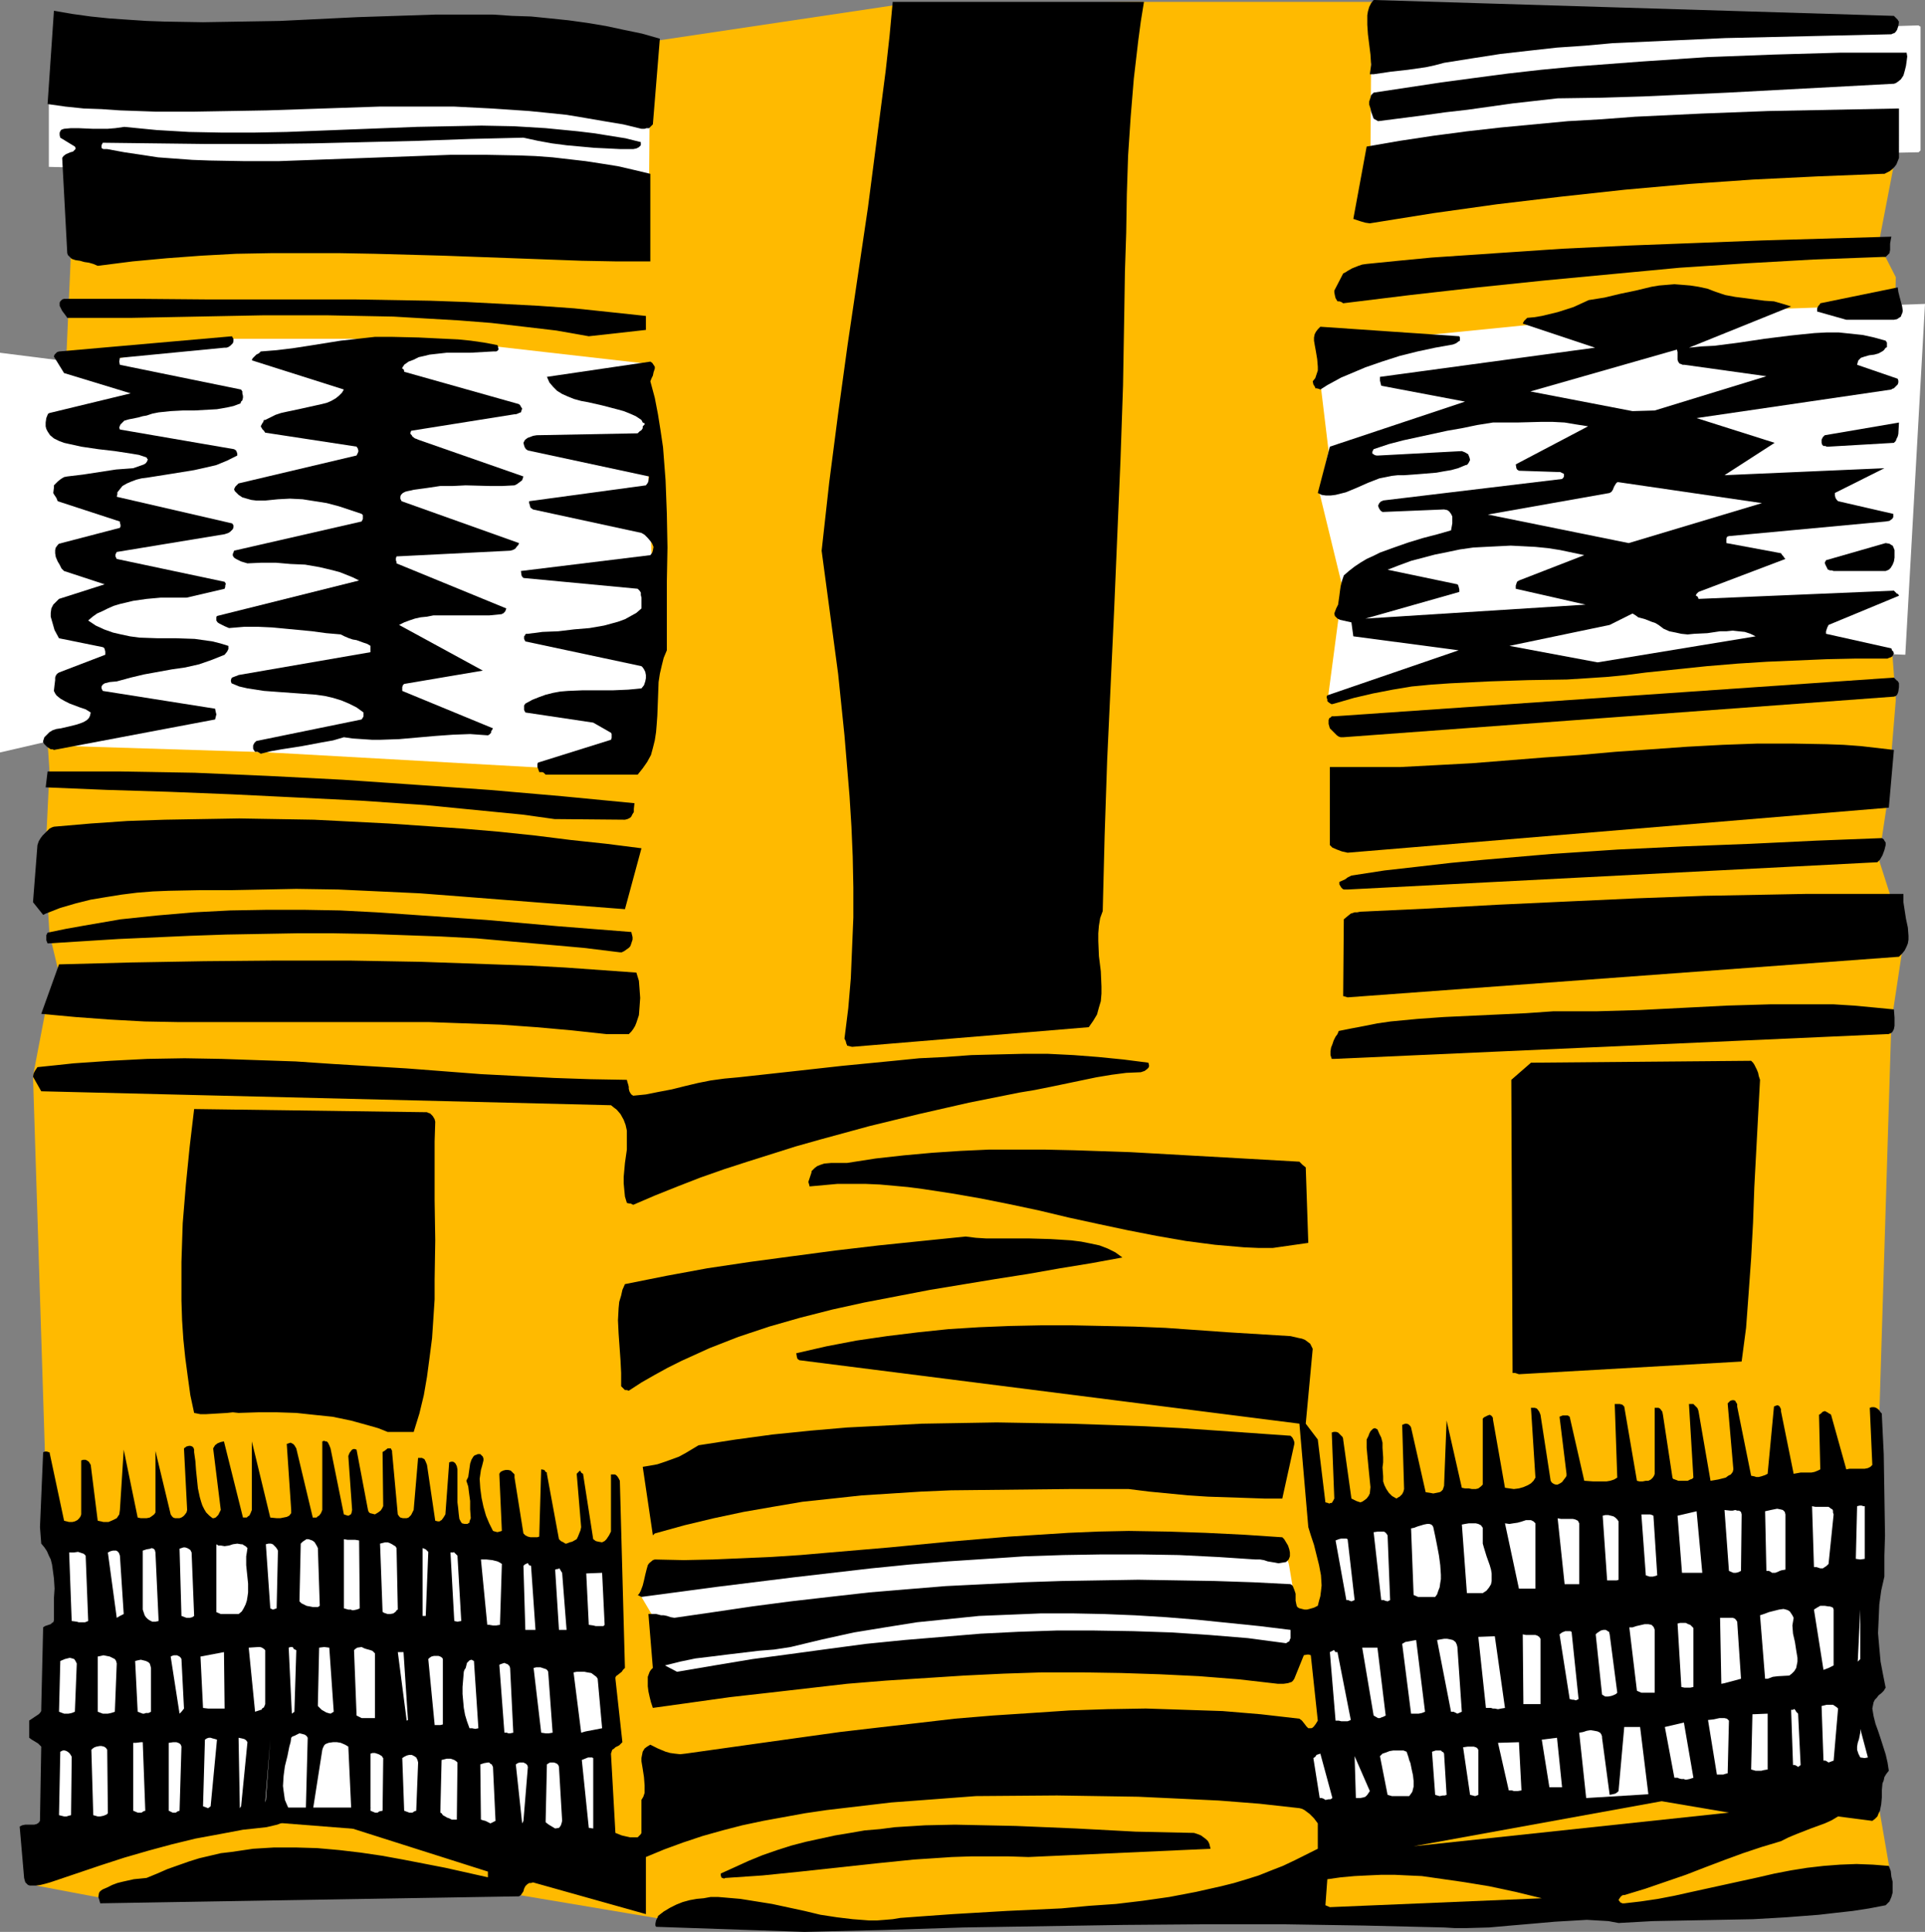 <?xml version="1.0" encoding="UTF-8" standalone="no"?>
<svg
   version="1.0"
   width="129.724mm"
   height="130.185mm"
   id="svg137"
   sodipodi:docname="Design 33.wmf"
   xmlns:inkscape="http://www.inkscape.org/namespaces/inkscape"
   xmlns:sodipodi="http://sodipodi.sourceforge.net/DTD/sodipodi-0.dtd"
   xmlns="http://www.w3.org/2000/svg"
   xmlns:svg="http://www.w3.org/2000/svg">
  <rect width="100%" height="100%" fill="#808080" stroke="none"/>
  <sodipodi:namedview
     id="namedview137"
     pagecolor="#ffffff"
     bordercolor="#000000"
     borderopacity="0.25"
     inkscape:showpageshadow="2"
     inkscape:pageopacity="0.0"
     inkscape:pagecheckerboard="0"
     inkscape:deskcolor="#d1d1d1"
     inkscape:document-units="mm" />
  <defs
     id="defs1">
    <pattern
       id="WMFhbasepattern"
       patternUnits="userSpaceOnUse"
       width="6"
       height="6"
       x="0"
       y="0" />
  </defs>
  <path
     style="fill:#ffba00;fill-opacity:1;fill-rule:evenodd;stroke:none"
     d="m 14.544,5.656 4.202,43.629 -1.939,43.629 -4.686,96.145 0.485,7.271 -1.131,23.43 1.131,18.098 3.07,12.765 -4.202,7.433 -3.07,15.997 3.07,96.953 4.202,47.992 -3.07,52.193 -3.394,9.049 17.938,3.393 101.323,-1.616 43.309,7.271 49.126,0.97 118.614,-3.07 102.939,-0.97 39.269,-7.595 -5.333,-30.863 v -3.07 l 2.101,-79.017 3.232,-105.356 3.232,-21.33 -6.464,-20.199 2.262,-15.028 2.101,-25.531 -2.101,-27.793 2.101,-79.825 -4.363,-8.564 5.333,-27.632 V 17.29 L 482.86,5.656 350.995,0.485 H 290.718 L 229.149,1.131 164.185,10.826 Z"
     id="path1" />
  <path
     style="fill:#ffffff;fill-opacity:1;fill-rule:evenodd;stroke:none"
     d="m 338.067,90.974 -1.616,7.756 1.939,16.159 -2.424,10.18 5.979,24.561 -3.717,28.116 46.864,-8.726 -5.01,-81.764 z"
     id="path2" />
  <path
     style="fill:#ffffff;fill-opacity:1;fill-rule:evenodd;stroke:none"
     d="M 0,89.843 39.592,94.852 52.035,166.759 32.158,184.211 0,191.644 Z"
     id="path3" />
  <path
     style="fill:#ffffff;fill-opacity:1;fill-rule:evenodd;stroke:none"
     d="m 344.208,87.258 74.336,-7.433 71.75,-2.424 -5.01,89.358 -3.878,-0.162 -4.04,-0.162 h -4.202 -8.565 l -4.525,0.162 -9.211,0.162 -9.373,0.323 -9.534,0.485 -9.858,0.646 -9.696,0.646 -9.696,0.808 -9.696,0.808 -9.534,0.97 -9.373,0.97 -8.888,0.97 -4.363,0.646 -4.363,0.485 -4.202,0.485 -4.04,0.646 -3.878,0.485 -3.717,0.485 44.44,-14.866 -33.451,-15.028 26.018,-17.29 -34.582,-14.866 29.573,-17.452 z"
     id="path4" />
  <path
     style="fill:#ffffff;fill-opacity:1;fill-rule:evenodd;stroke:none"
     d="m 173.72,399.769 10.827,-0.808 10.666,-0.808 10.666,-0.808 10.342,-0.646 10.181,-0.808 10.019,-0.646 9.858,-0.646 9.696,-0.485 9.534,-0.323 9.373,-0.162 9.211,-0.162 9.05,0.162 8.888,0.162 8.726,0.485 8.565,0.646 8.403,0.808 v 0.162 0.323 l 0.162,0.485 v 0.646 l 0.323,0.808 0.162,0.808 0.323,1.939 0.323,1.939 0.323,1.939 0.162,0.808 v 0.646 0.485 0.323 l -3.878,10.342 v 0.323 h -0.323 -155.297 l -0.323,-0.323 -6.787,-11.473 z"
     id="path5" />
  <path
     style="fill:#ffffff;fill-opacity:1;fill-rule:evenodd;stroke:none"
     d="m 66.902,441.459 h 26.018 v 19.875 h -26.018 z"
     id="path6" />
  <path
     style="fill:#ffffff;fill-opacity:1;fill-rule:evenodd;stroke:none"
     d="M 358.752,10.503 488.678,6.464 v 0 l 0.162,0.162 0.323,0.162 V 38.296 l -0.162,0.162 -0.162,0.162 -0.162,0.162 v 0 L 351.48,41.367 h -0.162 l -0.323,-0.162 -0.323,-0.162 -0.485,-0.162 -0.323,-0.162 -0.485,-0.485 -0.323,-0.485 v -0.485 l 0.162,-23.269 z"
     id="path7" />
  <path
     style="fill:#ffffff;fill-opacity:1;fill-rule:evenodd;stroke:none"
     d="M 12.443,25.046 165.478,25.369 165.317,46.861 12.443,42.498 Z"
     id="path8" />
  <path
     style="fill:#ffffff;fill-opacity:1;fill-rule:evenodd;stroke:none"
     d="m 124.755,88.066 41.046,4.686 -1.131,15.512 2.424,63.504 -14.706,24.561 -86.618,-4.848 27.149,-101.801 z"
     id="path9" />
  <path
     style="fill:#ffffff;fill-opacity:1;fill-rule:evenodd;stroke:none"
     d="m 59.307,86.288 h 37.653 l 0.808,33.287 -2.424,22.299 -5.01,50.416 -77.73,-2.424 6.141,-16.967 21.008,-8.726 -22.301,-8.726 13.574,-7.271 -8.726,-8.726 16.16,-5.009 -16.16,-8.726 29.734,-10.018 -29.734,-7.433 16.16,-7.433 -13.574,-8.726 z"
     id="path10" />
  <path
     style="fill:#000000;fill-opacity:1;fill-rule:evenodd;stroke:none"
     d="m 204.909,492.036 20.2,-0.485 20.362,-0.646 20.362,-0.323 20.362,-0.323 20.523,-0.162 h 20.362 l 20.362,0.323 20.362,0.485 2.747,0.162 h 2.909 l 5.818,-0.162 5.494,-0.485 5.656,-0.485 5.494,-0.485 5.494,-0.323 2.747,-0.162 2.747,0.162 2.747,0.162 2.586,0.485 8.726,-0.485 8.565,-0.162 16.968,-0.323 8.403,-0.485 8.403,-0.646 4.202,-0.485 4.363,-0.485 4.202,-0.646 4.202,-0.808 0.485,-0.485 0.485,-0.485 0.485,-1.131 0.323,-1.131 v -1.293 -1.454 l -0.323,-1.293 -0.162,-1.454 -0.485,-1.293 -4.04,-0.323 -4.202,-0.162 -4.202,0.162 -4.202,0.323 -4.202,0.485 -4.04,0.646 -4.202,0.808 -4.202,0.97 -16.968,3.717 -4.363,0.97 -4.202,0.808 -4.363,0.646 -4.202,0.485 h -0.485 l -0.323,-0.162 -0.323,-0.162 v -0.162 l -0.323,-0.323 0.162,-0.323 0.323,-0.485 0.323,-0.323 0.323,-0.162 h 0.323 l 5.333,-1.616 5.171,-1.777 5.171,-1.777 5.01,-1.939 4.686,-1.777 4.848,-1.777 4.848,-1.616 4.848,-1.454 1.939,-0.97 1.939,-0.808 3.717,-1.454 3.555,-1.293 1.778,-0.808 1.616,-0.97 8.726,1.131 0.646,-0.485 0.646,-0.646 0.323,-0.808 0.323,-0.646 0.323,-1.616 0.162,-1.777 v -1.777 l 0.162,-1.777 0.323,-0.808 0.162,-0.808 0.485,-0.808 0.646,-0.808 -0.323,-2.101 -0.485,-2.101 -1.293,-4.04 -0.646,-1.939 -0.646,-1.777 -0.485,-1.939 -0.323,-1.939 0.162,-0.808 0.162,-0.808 0.323,-0.646 0.485,-0.485 0.485,-0.646 0.646,-0.485 0.646,-0.646 0.485,-0.808 -0.646,-3.232 -0.646,-3.393 -0.323,-3.555 -0.323,-3.717 0.162,-3.555 0.162,-3.717 0.485,-3.555 0.808,-3.555 v -5.332 l 0.162,-5.171 -0.162,-10.342 -0.162,-10.342 -0.485,-10.018 v -0.323 l -0.323,-0.323 -0.323,-0.485 -0.323,-0.323 -0.485,-0.323 -0.485,-0.162 h -0.646 l -0.485,0.162 0.646,14.543 -0.485,0.485 -0.646,0.323 -0.808,0.162 h -0.97 -0.808 -2.101 l -0.808,0.162 -3.878,-13.897 -0.162,-0.162 -0.323,-0.162 -0.485,-0.323 -0.646,-0.323 -0.323,0.162 h -0.162 l -0.162,0.162 -0.162,0.162 -0.162,0.162 -0.485,0.323 0.323,13.897 -0.646,0.323 -0.808,0.323 -0.808,0.162 h -0.97 -1.778 l -1.778,0.323 -3.232,-15.997 v -0.485 l -0.162,-0.323 -0.162,-0.323 -0.162,-0.162 -0.323,-0.162 h -0.162 l -0.485,0.162 -0.323,0.162 -1.616,17.128 -0.646,0.323 -0.97,0.323 -0.646,0.162 h -0.646 l -0.485,-0.162 -0.808,-0.162 -3.555,-17.613 v -0.323 -0.323 l -0.323,-0.485 -0.162,-0.323 -0.323,-0.162 h -0.485 l -0.485,0.162 -0.323,0.323 -0.323,0.323 1.454,16.805 -0.162,0.646 -0.485,0.646 -0.646,0.323 -0.646,0.485 -1.939,0.485 -1.939,0.323 -3.07,-17.775 -0.162,-0.485 -0.162,-0.323 -0.485,-0.485 -0.323,-0.323 -0.162,-0.162 h -0.485 -0.646 l 1.131,18.744 -0.323,0.323 -0.485,0.162 -0.646,0.323 h -0.808 -0.808 -0.808 l -0.808,-0.323 -0.485,-0.162 -0.162,-0.323 -2.424,-15.997 -0.162,-0.808 -0.485,-0.646 -0.162,-0.162 -0.323,-0.162 h -0.485 -0.485 v 16.805 l -0.162,0.485 -0.323,0.485 -0.485,0.485 -0.646,0.323 h -0.646 l -0.808,0.162 h -0.808 l -0.646,-0.162 -3.232,-18.906 -0.485,-0.485 -0.646,-0.162 h -0.646 -0.646 l 0.646,18.744 -0.808,0.485 -0.97,0.323 -0.97,0.162 h -1.131 -2.262 l -2.262,-0.162 -3.717,-16.32 -0.485,-0.323 h -0.646 -0.646 l -0.808,0.323 1.778,14.543 v 0.485 l -0.162,0.323 -0.485,0.646 -0.485,0.646 -0.485,0.323 -0.646,0.323 h -0.485 l -0.485,-0.162 -0.485,-0.323 -0.323,-0.485 -2.586,-16.805 -0.323,-0.808 -0.485,-0.646 -0.162,-0.162 -0.485,-0.162 h -0.485 -0.485 l 1.131,17.775 -0.485,0.808 -0.646,0.646 -0.808,0.485 -1.131,0.485 -1.131,0.323 -1.293,0.162 -1.131,-0.162 -1.131,-0.162 -3.07,-17.452 v -0.323 l -0.162,-0.323 -0.323,-0.323 -0.323,-0.162 -0.485,0.162 -0.97,0.485 -0.323,0.323 v 0.162 15.674 0.485 0.485 l -0.485,0.485 -0.646,0.485 -0.646,0.162 h -0.97 l -0.808,-0.162 h -0.97 l -0.808,-0.162 -3.878,-17.128 -0.646,16.644 -0.162,0.485 -0.162,0.485 -0.485,0.485 -0.323,0.162 -0.808,0.162 -0.808,0.162 -0.808,-0.162 -1.131,-0.162 v 0 l -3.717,-16.482 -0.162,-0.323 -0.485,-0.485 -0.485,-0.162 h -0.323 l -0.485,0.162 -0.323,0.162 0.485,16.32 -0.162,0.646 -0.323,0.646 -0.646,0.646 -0.323,0.162 -0.485,0.323 -1.131,-0.646 -0.808,-0.808 -0.646,-0.97 -0.485,-0.97 -0.323,-0.97 v -1.293 l -0.162,-2.262 0.162,-1.293 v -1.293 l -0.162,-2.424 v -1.293 l -0.323,-1.293 -0.485,-0.97 -0.485,-1.131 -0.323,-0.162 -0.323,-0.162 -0.485,0.162 -0.323,0.323 -0.323,0.323 -0.323,0.646 -0.162,0.485 -0.323,0.646 -0.162,0.323 v 2.101 l 0.162,1.777 0.323,3.393 0.323,3.232 0.162,1.616 -0.162,1.616 -0.323,0.646 -0.485,0.646 -0.646,0.485 -0.485,0.323 -0.485,0.162 -0.485,-0.162 -0.485,-0.162 -1.293,-0.646 v 0 l -2.101,-15.028 v -0.162 l -0.162,-0.485 -0.323,-0.323 -0.485,-0.485 -0.323,-0.323 -0.485,-0.162 h -0.646 l -0.485,0.162 0.646,16.805 v 0 l -0.323,0.646 -0.323,0.485 h -0.323 l -0.323,0.162 -0.323,-0.162 -0.646,-0.162 -1.939,-15.997 -3.07,-4.04 1.778,-19.067 -0.323,-0.646 -0.323,-0.646 -0.646,-0.485 -0.646,-0.485 -0.808,-0.323 -0.808,-0.162 -2.101,-0.485 -15.837,-0.97 -15.998,-1.131 -7.918,-0.323 -7.918,-0.162 -7.918,-0.162 h -7.918 l -7.918,0.162 -7.918,0.323 -7.757,0.485 -7.757,0.808 -7.918,0.97 -7.757,1.131 -7.595,1.454 -7.757,1.777 0.162,0.97 0.162,0.485 0.485,0.323 127.341,16.159 2.262,26.339 0.646,2.101 0.808,2.424 0.646,2.585 0.646,2.585 0.485,2.585 0.162,2.585 -0.162,1.454 -0.162,1.293 -0.323,1.131 -0.323,1.293 -0.97,0.485 -1.131,0.323 -0.646,0.162 h -0.646 l -0.646,-0.162 -0.646,-0.162 -0.323,-0.162 -0.323,-0.323 -0.162,-0.646 -0.162,-0.808 v -0.808 -0.97 l -0.323,-0.97 -0.323,-0.808 -0.162,-0.323 -0.485,-0.323 -9.534,-0.485 -9.696,-0.323 -9.696,-0.162 -9.858,-0.162 -9.696,0.162 -9.858,0.162 -9.696,0.323 -9.858,0.485 -9.858,0.485 -9.858,0.808 -9.696,0.808 -10.019,1.131 -9.858,1.131 -9.858,1.293 -9.858,1.454 -10.019,1.454 -0.97,-0.162 -0.97,-0.323 -0.808,-0.162 h -0.646 l -1.293,-0.323 h -0.97 -0.97 l 1.131,13.735 -0.485,0.485 -0.323,0.485 -0.485,1.293 v 1.131 1.293 l 0.162,1.293 0.323,1.454 0.323,1.293 0.485,1.454 19.715,-2.747 10.019,-1.131 9.858,-1.131 9.858,-1.131 9.858,-0.808 10.019,-0.646 10.019,-0.646 10.019,-0.485 9.858,-0.323 h 10.019 l 10.019,0.162 9.858,0.323 10.019,0.485 10.181,0.808 9.858,1.131 h 1.454 l 1.131,-0.162 0.97,-0.323 0.323,-0.323 0.323,-0.485 2.424,-5.979 0.808,-0.162 h 0.485 l 0.485,0.162 1.778,16.644 -0.485,0.808 -0.485,0.646 -0.323,0.323 -0.323,0.162 h -0.323 -0.485 l -0.485,-0.485 -0.485,-0.646 -0.646,-0.808 -0.646,-0.485 -9.858,-1.131 -9.696,-0.808 -9.696,-0.323 -9.858,-0.323 -9.696,0.162 -9.696,0.323 -9.696,0.646 -9.858,0.646 -9.696,0.808 -9.696,1.131 -9.858,1.131 -9.696,1.131 -19.715,2.747 -19.554,2.747 -1.454,0.162 -1.454,-0.162 -1.131,-0.162 -1.131,-0.323 -1.939,-0.808 -1.939,-0.97 -0.808,0.485 -0.646,0.485 -0.485,0.808 -0.162,0.808 -0.162,0.808 v 0.808 l 0.323,1.939 0.323,2.101 0.162,2.101 v 0.97 0.97 l -0.323,0.97 -0.485,0.808 v 8.403 l -0.162,0.323 -0.323,0.323 -0.485,0.485 h -0.97 -0.97 l -2.101,-0.485 -0.808,-0.323 -0.808,-0.323 -1.131,-20.199 0.162,-0.485 0.162,-0.485 0.485,-0.323 0.323,-0.323 0.97,-0.485 0.485,-0.485 0.323,-0.323 -1.778,-16.159 v -0.323 l 0.162,-0.323 0.646,-0.485 0.808,-0.646 0.323,-0.485 0.485,-0.485 -1.293,-47.669 -0.323,-0.646 -0.323,-0.485 -0.323,-0.323 -0.323,-0.162 h -0.323 -0.646 v 13.412 1.131 l -0.485,0.97 -0.323,0.485 -0.323,0.485 -0.485,0.485 -0.646,0.323 -0.97,-0.162 -0.646,-0.162 -0.646,-0.485 -2.586,-16.644 -0.323,-0.162 -0.162,-0.162 -0.162,-0.323 -0.162,-0.162 v 0 l -0.323,0.323 -0.162,0.162 -0.323,0.323 1.131,13.573 -0.162,0.808 -0.323,0.808 -0.323,0.808 -0.323,0.646 -1.131,0.646 -0.646,0.162 -0.808,0.323 h -0.323 l -0.485,-0.323 -0.646,-0.323 -0.485,-0.485 -3.07,-16.644 v -0.323 l -0.323,-0.162 -0.323,-0.485 -0.808,-0.162 -0.485,16.805 v 0.323 l -0.485,0.162 h -0.485 -0.646 -0.646 l -0.646,-0.162 -0.646,-0.323 -0.485,-0.485 -2.262,-14.22 v -0.808 l -0.485,-0.485 -0.485,-0.485 -0.646,-0.162 h -0.646 l -0.646,0.162 -0.646,0.323 -0.323,0.485 0.646,14.543 -0.485,0.162 -0.646,0.162 -0.646,-0.162 -0.485,-0.162 -0.97,-1.939 -0.808,-1.939 -0.646,-2.262 -0.485,-2.262 -0.323,-2.424 -0.162,-2.424 0.323,-2.262 0.323,-1.131 0.323,-1.293 v -0.485 l -0.162,-0.485 -0.323,-0.323 -0.323,-0.323 h -0.646 l -0.323,0.162 -0.485,0.162 -0.323,0.323 -0.485,0.808 -0.323,0.97 -0.162,1.131 -0.162,1.131 -0.162,1.131 -0.485,0.97 0.485,1.454 0.162,1.293 0.323,2.424 v 1.131 0.97 l 0.162,2.262 -0.323,0.808 v 0.323 l -0.323,0.162 -0.162,0.162 h -0.485 -0.323 l -0.646,-0.162 -0.323,-0.485 -0.323,-0.646 -0.162,-1.293 -0.162,-1.616 -0.162,-1.293 v -8.403 l -0.162,-0.808 -0.323,-0.646 -0.323,-0.323 -0.323,-0.162 h -0.485 l -0.485,0.162 -0.97,13.25 -0.485,0.808 -0.485,0.646 -0.323,0.162 -0.162,0.162 h -0.485 l -0.646,-0.162 -2.101,-14.22 -0.323,-0.808 -0.323,-0.646 -0.323,-0.162 -0.323,-0.162 h -0.485 -0.485 l -1.131,13.25 -0.323,0.646 -0.323,0.646 -0.323,0.323 -0.323,0.323 -0.485,0.162 h -0.646 -0.323 l -0.646,-0.162 -0.323,-0.323 -0.323,-0.485 -1.454,-15.836 v -0.323 l -0.162,-0.323 -0.162,-0.323 h -0.485 -0.323 l -0.808,0.646 -0.323,0.162 -0.162,0.162 0.162,13.735 -0.323,0.646 -0.323,0.485 -0.646,0.485 -0.808,0.485 -0.646,-0.162 -0.646,-0.162 -0.323,-0.323 -0.162,-0.485 -2.909,-15.351 -0.485,-0.162 h -0.323 l -0.323,0.162 -0.162,0.162 -0.485,0.646 -0.323,0.808 0.97,13.735 -0.162,0.808 -0.162,0.323 -0.323,0.162 -0.162,0.162 h -0.323 l -0.485,-0.162 -0.485,-0.162 -3.394,-16.805 -0.323,-0.808 -0.323,-0.646 -0.323,-0.323 h -0.323 l -0.323,-0.162 -0.485,0.162 v 17.452 l -0.323,0.808 -0.485,0.646 -0.323,0.162 -0.323,0.323 h -0.485 -0.485 l -4.202,-17.613 -0.485,-0.808 -0.323,-0.323 -0.323,-0.162 -0.323,-0.162 -0.485,0.162 -0.485,0.162 1.131,16.805 v 0.485 0.323 l -0.485,0.646 -0.646,0.323 -0.808,0.162 -0.808,0.162 h -0.97 l -1.616,-0.162 -4.686,-19.391 v 17.452 l -0.323,0.808 -0.323,0.646 -0.323,0.162 -0.323,0.323 h -0.485 -0.485 l -4.848,-19.391 -0.808,0.162 -0.808,0.323 -0.646,0.485 -0.485,0.808 1.939,15.674 -0.323,0.646 -0.323,0.646 -0.646,0.646 -0.485,0.162 h -0.323 l -0.808,-0.646 -0.808,-0.808 -0.485,-0.808 -0.485,-0.97 -0.323,-0.97 -0.323,-1.131 -0.485,-2.262 -0.485,-4.686 -0.162,-2.262 -0.323,-2.262 v -0.323 -0.323 l -0.162,-0.485 -0.323,-0.323 -0.485,-0.162 h -0.323 l -0.646,0.162 -0.646,0.485 0.808,15.674 -0.162,0.646 -0.485,0.646 -0.323,0.323 -0.485,0.323 -0.485,0.162 H 45.086 44.602 l -0.485,-0.162 -0.323,-0.323 -0.323,-0.485 -3.878,-16.159 v 15.028 0.646 l -0.323,0.485 -0.646,0.485 -0.485,0.323 -0.808,0.162 H 36.522 35.875 l -0.808,-0.162 -3.555,-17.29 -0.97,15.351 -0.162,1.131 -0.323,0.485 -0.323,0.485 -0.97,0.485 -1.131,0.485 h -0.646 -0.646 l -0.646,-0.162 -0.808,-0.162 -1.778,-14.22 -0.485,-0.808 -0.485,-0.323 -0.323,-0.162 h -0.162 -0.485 l -0.485,0.162 v 13.735 l -0.162,0.485 -0.323,0.485 -0.485,0.485 -0.646,0.323 -0.646,0.162 H 17.614 l -0.646,-0.162 -0.646,-0.162 -3.717,-17.452 h -0.162 l -0.485,-0.162 h -0.485 l -0.485,0.162 -0.808,19.067 0.323,4.201 0.808,0.97 0.646,0.97 0.485,1.131 0.485,0.97 0.323,1.293 0.162,1.131 0.323,2.424 0.162,2.585 -0.162,2.424 v 5.009 0.646 l -0.162,0.485 -0.323,0.162 -0.323,0.323 -0.97,0.323 -0.485,0.162 -0.485,0.323 -0.485,20.683 v 0.646 l -0.323,0.485 -0.323,0.323 -0.97,0.646 -0.485,0.323 -0.485,0.323 -0.485,0.323 v 4.363 l 0.646,0.485 0.808,0.485 0.808,0.485 0.808,0.808 -0.323,18.906 -0.323,0.485 -0.485,0.323 -0.646,0.162 H 7.918 7.11 6.464 l -0.808,0.162 -0.646,0.323 1.131,13.089 0.162,0.646 0.162,0.485 0.323,0.323 0.323,0.323 0.485,0.162 h 0.485 1.131 l 1.131,-0.162 1.293,-0.323 1.131,-0.323 0.97,-0.323 11.958,-4.04 5.979,-1.939 6.141,-1.777 5.979,-1.616 5.979,-1.454 6.141,-1.131 5.979,-1.131 3.07,-0.323 2.909,-0.323 2.747,-0.646 1.293,-0.485 1.131,-0.485 0.323,-0.323 0.323,-0.485 0.162,-0.485 0.323,-0.808 -0.646,-0.97 -0.485,-1.131 -0.485,-1.131 -0.162,-1.131 -0.162,-1.131 -0.162,-1.293 0.162,-2.585 0.323,-2.424 0.646,-2.585 0.485,-2.424 0.323,-1.131 0.162,-1.131 0.323,-0.323 0.485,-0.162 0.646,-0.323 0.646,-0.323 0.646,0.162 0.646,0.162 0.485,0.323 0.323,0.485 -0.485,18.583 h 0.485 l 0.162,0.162 0.162,0.323 v 0.162 h 0.162 l 0.323,-0.323 0.162,-0.162 0.323,-0.162 2.424,-15.512 0.162,-0.485 0.162,-0.323 0.162,-0.323 0.323,-0.323 0.808,-0.323 1.131,-0.162 h 0.97 l 0.97,0.162 1.131,0.485 0.808,0.485 0.97,20.845 34.582,10.988 v 1.454 l -10.827,-2.424 -10.827,-2.101 -5.333,-0.97 -5.494,-0.808 -5.494,-0.646 -5.494,-0.485 -5.494,-0.162 h -5.494 l -5.333,0.323 -5.494,0.808 -2.747,0.323 -2.747,0.646 -2.747,0.646 -2.586,0.808 -2.747,0.97 -2.747,0.97 -2.586,1.131 -2.747,1.131 -1.616,0.162 -1.616,0.162 -1.454,0.323 -1.454,0.323 -1.293,0.323 -1.293,0.485 -1.293,0.646 -1.131,0.485 -0.485,0.323 -0.323,0.323 -0.162,0.323 -0.162,0.97 0.162,0.485 0.323,1.131 106.656,-1.777 0.485,-0.323 0.323,-0.485 0.323,-0.485 0.162,-0.646 0.323,-0.646 0.485,-0.485 0.485,-0.323 h 0.485 l 0.485,-0.162 28.765,8.079 v -14.543 l 4.686,-1.939 4.848,-1.777 4.848,-1.616 5.171,-1.454 5.01,-1.293 5.333,-1.131 5.333,-0.97 5.333,-0.97 5.494,-0.808 5.494,-0.646 10.989,-1.293 10.827,-0.808 10.666,-0.808 20.685,-0.162 10.342,0.162 10.342,0.162 10.342,0.485 10.181,0.485 10.342,0.808 10.181,1.131 0.646,0.162 0.646,0.323 1.293,0.97 1.131,1.131 0.97,1.293 v 6.464 l -2.909,1.454 -2.909,1.454 -3.07,1.454 -2.909,1.131 -3.232,1.293 -3.07,0.97 -3.232,0.97 -3.232,0.808 -6.464,1.454 -6.787,1.293 -6.787,0.97 -6.787,0.808 -6.949,0.485 -6.949,0.646 -6.949,0.323 -6.949,0.323 -13.736,0.808 -6.787,0.485 -6.626,0.485 -1.939,0.323 -1.939,0.162 -2.101,0.162 h -1.939 l -4.202,-0.323 -4.04,-0.485 -4.202,-0.646 -4.04,-0.97 -8.242,-1.777 -4.04,-0.646 -4.04,-0.646 -3.717,-0.323 -1.939,-0.162 h -1.939 l -1.778,0.323 -1.778,0.162 -1.778,0.323 -1.778,0.485 -1.616,0.646 -1.616,0.808 -1.616,0.97 -1.454,1.131 v 0.162 l -0.162,0.323 -0.323,0.646 -0.162,0.808 v 0.485 l 0.162,0.323 z"
     id="path11" />
  <path
     style="fill:#ffba00;fill-opacity:1;fill-rule:evenodd;stroke:none"
     d="m 338.713,485.734 53.974,-2.262 -6.626,-1.616 -6.787,-1.454 -6.949,-1.131 -6.787,-0.97 -3.394,-0.485 -3.555,-0.162 -3.394,-0.162 h -3.394 l -3.555,0.162 -3.232,0.162 -3.555,0.323 -3.394,0.485 -0.485,6.625 z"
     id="path12" />
  <path
     style="fill:#000000;fill-opacity:1;fill-rule:evenodd;stroke:none"
     d="m 184.709,478.301 9.534,-0.646 9.534,-0.97 19.392,-2.101 9.534,-0.97 9.696,-0.646 4.848,-0.162 h 4.848 4.848 l 5.01,0.162 46.379,-2.101 -0.162,-0.646 -0.162,-0.646 -0.323,-0.646 -0.485,-0.485 -0.646,-0.485 -0.646,-0.485 -0.808,-0.323 -0.97,-0.323 -7.434,-0.162 -7.434,-0.162 -15.19,-0.808 -15.352,-0.646 -7.757,-0.162 -7.757,-0.162 -7.595,0.162 -7.757,0.485 -3.717,0.485 -3.878,0.323 -3.717,0.646 -3.878,0.646 -3.717,0.808 -3.717,0.808 -3.717,0.97 -3.555,1.131 -3.717,1.293 -3.555,1.454 -3.555,1.616 -3.555,1.616 v 0.485 l 0.162,0.485 0.162,0.162 h 0.162 l 0.323,0.162 z"
     id="path13" />
  <path
     style="fill:#ffba00;fill-opacity:1;fill-rule:evenodd;stroke:none"
     d="m 423.23,458.749 -63.186,11.473 80.315,-8.564 z"
     id="path14" />
  <path
     style="fill:#ffffff;fill-opacity:1;fill-rule:evenodd;stroke:none"
     d="m 419.836,456.972 -2.101,-17.128 h -4.04 l -1.454,16.32 -0.323,0.323 -0.485,0.323 -0.646,0.162 -0.808,0.162 -1.939,-14.543 v -0.323 l -0.162,-0.485 -0.323,-0.485 -0.646,-0.323 -0.808,-0.162 -0.97,-0.162 -0.97,0.162 -0.97,0.323 -0.97,0.162 1.778,16.644 z"
     id="path15" />
  <path
     style="fill:#ffffff;fill-opacity:1;fill-rule:evenodd;stroke:none"
     d="m 142.369,465.536 v 0 l 0.162,-0.162 0.323,-0.485 0.162,-0.485 0.162,-0.646 -0.808,-13.735 -0.162,-0.485 -0.323,-0.323 -0.323,-0.162 -0.485,-0.162 h -0.485 -0.485 l -0.323,0.162 -0.485,0.323 -0.323,14.381 v 0.323 l 0.162,0.162 0.646,0.485 0.808,0.485 0.808,0.485 z"
     id="path16" />
  <path
     style="fill:#ffffff;fill-opacity:1;fill-rule:evenodd;stroke:none"
     d="m 151.096,465.698 v -17.936 l -0.323,-0.162 h -0.162 -0.808 l -1.616,0.646 1.778,17.29 z"
     id="path17" />
  <path
     style="fill:#ffffff;fill-opacity:1;fill-rule:evenodd;stroke:none"
     d="m 126.209,463.758 -0.646,-13.735 -0.323,-0.646 -0.323,-0.162 -0.323,-0.323 h -0.323 l -0.97,0.162 -0.97,0.323 0.162,14.058 0.485,0.162 0.646,0.162 0.646,0.323 0.646,0.323 z"
     id="path18" />
  <path
     style="fill:#ffffff;fill-opacity:1;fill-rule:evenodd;stroke:none"
     d="m 133.32,463.758 1.131,-13.735 -0.162,-0.485 -0.323,-0.323 -0.323,-0.162 -0.323,-0.162 h -0.485 -0.485 l -0.485,0.162 -0.485,0.323 1.616,15.028 z"
     id="path19" />
  <path
     style="fill:#ffffff;fill-opacity:1;fill-rule:evenodd;stroke:none"
     d="m 116.352,463.435 0.162,-14.543 -0.323,-0.323 -0.485,-0.323 -0.485,-0.162 -0.485,-0.162 h -0.97 l -1.293,0.323 -0.323,13.412 0.323,0.162 0.323,0.485 1.131,0.646 0.485,0.162 0.646,0.323 h 0.646 z"
     id="path20" />
  <path
     style="fill:#ffffff;fill-opacity:1;fill-rule:evenodd;stroke:none"
     d="m 16.322,462.627 h 0.162 0.485 l 0.485,-0.162 0.646,-0.162 0.162,-14.543 v -0.323 l -0.162,-0.323 -0.323,-0.485 -0.323,-0.323 -0.485,-0.323 -0.485,-0.162 h -0.485 l -0.646,0.323 -0.323,16.159 z"
     id="path21" />
  <path
     style="fill:#ffffff;fill-opacity:1;fill-rule:evenodd;stroke:none"
     d="m 24.886,462.627 h 0.646 l 0.808,-0.162 0.808,-0.323 0.323,-0.323 v -0.162 l -0.162,-15.997 -0.323,-0.485 -0.485,-0.323 -0.646,-0.162 h -0.485 l -0.808,0.162 -0.485,0.162 -0.485,0.323 -0.323,0.323 0.485,16.644 z"
     id="path22" />
  <path
     style="fill:#ffffff;fill-opacity:1;fill-rule:evenodd;stroke:none"
     d="m 35.067,461.658 h 0.485 0.485 l 0.485,-0.323 0.485,-0.162 -0.646,-17.452 H 35.875 l -1.293,0.162 h -0.646 v 17.29 z"
     id="path23" />
  <path
     style="fill:#ffffff;fill-opacity:1;fill-rule:evenodd;stroke:none"
     d="m 43.955,461.658 h 0.808 l 0.485,-0.323 0.485,-0.162 0.485,-16.32 -0.162,-0.485 -0.323,-0.323 -0.323,-0.162 -0.485,-0.162 H 44.117 l -1.131,0.162 v 17.29 z"
     id="path24" />
  <path
     style="fill:#ffffff;fill-opacity:1;fill-rule:evenodd;stroke:none"
     d="m 95.505,461.658 h 0.162 0.485 l 0.485,-0.323 0.808,-0.162 0.162,-13.412 -0.162,-0.162 -0.162,-0.323 -0.808,-0.485 -0.97,-0.323 h -0.646 l -0.485,0.162 v 14.543 z"
     id="path25" />
  <path
     style="fill:#ffffff;fill-opacity:1;fill-rule:evenodd;stroke:none"
     d="m 104.232,461.658 h 0.323 0.485 l 0.485,-0.323 0.485,-0.162 0.485,-12.281 -0.162,-0.646 -0.323,-0.646 -0.485,-0.323 -0.646,-0.323 h -0.646 l -0.646,0.162 -0.646,0.323 -0.485,0.323 0.485,13.412 z"
     id="path26" />
  <path
     style="fill:#ffffff;fill-opacity:1;fill-rule:evenodd;stroke:none"
     d="m 53.005,460.527 0.646,-0.485 1.616,-16.967 -0.485,-0.162 -0.646,-0.162 -0.485,-0.162 h -0.485 l -0.485,0.162 -0.485,0.323 -0.485,16.967 z"
     id="path27" />
  <path
     style="fill:#ffffff;fill-opacity:1;fill-rule:evenodd;stroke:none"
     d="m 61.408,460.042 1.616,-16.32 -0.323,-0.485 -0.485,-0.323 -0.646,-0.162 -0.808,-0.162 0.323,17.936 z"
     id="path28" />
  <path
     style="fill:#ffffff;fill-opacity:1;fill-rule:evenodd;stroke:none"
     d="m 67.71,458.426 1.131,-15.351 -1.293,15.997 z"
     id="path29" />
  <path
     style="fill:#ffffff;fill-opacity:1;fill-rule:evenodd;stroke:none"
     d="m 337.582,458.426 0.808,-0.162 h 0.485 l 0.485,-0.323 -3.07,-11.311 -0.485,0.162 -0.485,0.162 -0.323,0.485 -0.485,0.323 1.616,10.18 h 0.162 0.323 l 0.485,0.162 z"
     id="path30" />
  <path
     style="fill:#ffffff;fill-opacity:1;fill-rule:evenodd;stroke:none"
     d="m 346.47,457.941 0.808,-0.162 0.485,-0.162 0.485,-0.485 0.323,-0.485 0.323,-0.485 -3.878,-8.887 0.323,10.665 z"
     id="path31" />
  <path
     style="fill:#ffffff;fill-opacity:1;fill-rule:evenodd;stroke:none"
     d="m 354.55,457.457 h 4.363 l 0.485,-0.646 0.323,-0.485 0.162,-0.646 0.162,-0.646 v -1.454 l -0.162,-1.454 -0.323,-1.454 -0.323,-1.616 -0.323,-0.808 -0.162,-0.646 -0.485,-1.454 -0.808,-0.323 h -0.808 -0.97 -0.808 l -0.97,0.162 -0.808,0.323 -0.97,0.323 -0.646,0.646 1.939,9.857 z"
     id="path32" />
  <path
     style="fill:#ffffff;fill-opacity:1;fill-rule:evenodd;stroke:none"
     d="m 366.67,457.457 0.808,-0.162 h 0.485 l 0.485,-0.162 -0.646,-10.503 -0.162,-0.323 -0.323,-0.162 -0.323,-0.323 h -0.485 -0.808 l -0.97,0.323 0.808,10.988 z"
     id="path33" />
  <path
     style="fill:#ffffff;fill-opacity:1;fill-rule:evenodd;stroke:none"
     d="m 375.72,457.457 0.808,-0.323 v -11.473 l -0.323,-0.485 -0.323,-0.162 -0.485,-0.162 h -0.485 -1.131 l -1.131,0.162 1.778,12.119 z"
     id="path34" />
  <path
     style="fill:#ffffff;fill-opacity:1;fill-rule:evenodd;stroke:none"
     d="m 385.577,456.164 h 0.97 l 0.97,-0.162 -0.646,-12.281 -5.333,0.162 2.747,12.119 h 0.162 0.323 0.323 z"
     id="path35" />
  <path
     style="fill:#ffffff;fill-opacity:1;fill-rule:evenodd;stroke:none"
     d="m 394.627,455.194 h 3.232 l -1.293,-12.604 -3.878,0.485 z"
     id="path36" />
  <path
     style="fill:#ffffff;fill-opacity:1;fill-rule:evenodd;stroke:none"
     d="m 428.24,453.094 h 0.646 l 0.323,0.162 h 0.323 l 0.808,-0.162 0.485,-0.162 0.485,-0.162 -2.424,-14.058 -4.848,1.131 2.424,12.927 h 0.808 l 0.323,0.162 z"
     id="path37" />
  <path
     style="fill:#ffffff;fill-opacity:1;fill-rule:evenodd;stroke:none"
     d="m 438.097,451.963 h 0.323 0.485 l 0.485,-0.162 0.646,-0.162 0.323,-13.412 -0.485,-0.485 -0.646,-0.162 h -0.646 -0.646 l -1.454,0.323 -1.454,0.162 2.262,13.897 z"
     id="path38" />
  <path
     style="fill:#ffffff;fill-opacity:1;fill-rule:evenodd;stroke:none"
     d="m 447.147,450.993 h 1.454 l 0.646,-0.162 0.97,-0.162 v -14.22 l -3.878,0.162 -0.323,14.058 z"
     id="path39" />
  <path
     style="fill:#ffffff;fill-opacity:1;fill-rule:evenodd;stroke:none"
     d="m 457.974,450.023 0.646,-0.485 -0.646,-13.089 -0.485,-0.485 -0.162,-0.323 -0.162,-0.162 v -0.162 h -0.323 l -0.162,0.162 h -0.485 l 0.485,14.058 h 0.162 0.323 l 0.323,0.162 z"
     id="path40" />
  <path
     style="fill:#ffffff;fill-opacity:1;fill-rule:evenodd;stroke:none"
     d="m 465.731,448.892 1.293,-0.485 1.131,-13.25 -0.323,-0.323 -0.485,-0.323 -0.485,-0.323 h -0.485 -1.131 l -1.293,0.323 0.485,13.897 h 0.485 l 0.323,0.162 z"
     id="path41" />
  <path
     style="fill:#ffffff;fill-opacity:1;fill-rule:evenodd;stroke:none"
     d="m 474.942,447.761 0.808,-0.162 -1.939,-7.271 v 0.97 l -0.323,1.616 -0.323,0.97 -0.162,0.97 v 0.808 l 0.323,0.97 0.485,0.97 z"
     id="path42" />
  <path
     style="fill:#ffffff;fill-opacity:1;fill-rule:evenodd;stroke:none"
     d="m 129.926,441.459 0.808,-0.162 -0.808,-16.482 -0.162,-0.485 -0.323,-0.323 -0.162,-0.162 -0.485,-0.162 -0.323,-0.162 -0.485,0.162 -0.485,0.162 -0.323,0.162 1.293,17.29 h 0.646 l 0.323,0.162 z"
     id="path43" />
  <path
     style="fill:#ffffff;fill-opacity:1;fill-rule:evenodd;stroke:none"
     d="m 138.976,441.459 h 0.808 l 0.97,-0.162 -1.131,-15.512 -0.162,-0.323 -0.323,-0.323 -0.485,-0.162 -0.485,-0.162 -0.485,-0.162 h -0.646 -0.485 l -0.646,0.162 1.939,16.482 z"
     id="path44" />
  <path
     style="fill:#ffffff;fill-opacity:1;fill-rule:evenodd;stroke:none"
     d="m 149.157,440.975 4.202,-0.808 -1.131,-12.604 -0.323,-0.485 -0.646,-0.485 -0.646,-0.485 -0.97,-0.162 -0.808,-0.162 h -0.97 -0.97 l -0.808,0.162 1.939,15.351 z"
     id="path45" />
  <path
     style="fill:#ffffff;fill-opacity:1;fill-rule:evenodd;stroke:none"
     d="m 121.038,440.328 0.808,-0.162 -1.131,-17.128 -0.323,-0.162 -0.323,-0.162 -0.485,0.162 -0.323,0.323 -0.323,0.323 -0.162,0.646 -0.162,0.646 -0.323,0.485 -0.162,0.485 -0.323,3.878 v 1.777 l 0.162,1.777 0.162,1.777 0.323,1.777 0.485,1.616 0.646,1.777 h 0.646 z"
     id="path46" />
  <path
     style="fill:#ffffff;fill-opacity:1;fill-rule:evenodd;stroke:none"
     d="m 112.15,439.359 0.646,-0.162 v -16.644 l -0.162,-0.323 -0.485,-0.323 -0.485,-0.162 h -0.485 -0.646 l -0.646,0.162 -0.485,0.323 -0.323,0.323 1.616,16.644 v 0.162 h 0.97 z"
     id="path47" />
  <path
     style="fill:#ffffff;fill-opacity:1;fill-rule:evenodd;stroke:none"
     d="m 103.909,438.066 -1.131,-17.29 h -1.454 l 2.262,17.452 z"
     id="path48" />
  <path
     style="fill:#ffffff;fill-opacity:1;fill-rule:evenodd;stroke:none"
     d="m 340.976,438.228 0.646,0.162 h 0.808 0.808 l 0.808,-0.323 -3.394,-17.29 h -0.485 l -0.162,-0.162 -0.162,-0.323 v 0 h -0.162 l -0.323,0.162 -0.646,0.323 1.454,17.452 z"
     id="path49" />
  <path
     style="fill:#ffffff;fill-opacity:1;fill-rule:evenodd;stroke:none"
     d="m 92.112,437.581 h 3.394 v -15.997 -0.485 l -0.323,-0.323 -0.323,-0.323 -0.485,-0.162 -1.131,-0.323 -0.485,-0.162 -0.646,-0.323 -1.131,0.162 -0.485,0.323 -0.323,0.323 0.646,16.644 z"
     id="path50" />
  <path
     style="fill:#ffffff;fill-opacity:1;fill-rule:evenodd;stroke:none"
     d="m 350.995,437.581 h 0.485 l 0.323,-0.162 0.485,-0.162 0.646,-0.323 -2.101,-17.29 h -3.878 l 2.909,17.29 z"
     id="path51" />
  <path
     style="fill:#ffffff;fill-opacity:1;fill-rule:evenodd;stroke:none"
     d="m 16.322,436.45 h 0.485 0.646 l 0.808,-0.162 0.808,-0.323 0.485,-12.281 -0.323,-0.646 -0.323,-0.485 -0.485,-0.162 -0.646,-0.162 -0.646,0.162 -0.646,0.162 -1.131,0.485 -0.323,12.927 z"
     id="path52" />
  <path
     style="fill:#ffffff;fill-opacity:1;fill-rule:evenodd;stroke:none"
     d="m 26.179,436.45 h 0.485 0.808 l 0.808,-0.162 0.97,-0.323 0.485,-12.281 -0.162,-0.646 -0.323,-0.485 -0.646,-0.323 -0.646,-0.323 -0.808,-0.162 -0.808,-0.162 -0.646,0.162 -0.808,0.162 v 14.058 z"
     id="path53" />
  <path
     style="fill:#ffffff;fill-opacity:1;fill-rule:evenodd;stroke:none"
     d="m 36.36,436.45 h 0.323 l 0.485,-0.162 h 0.646 l 0.646,-0.323 v -11.15 l -0.162,-0.646 -0.162,-0.485 -0.323,-0.323 -0.646,-0.323 -0.646,-0.162 -0.646,-0.162 -0.808,0.162 -0.646,0.162 0.646,12.927 z"
     id="path54" />
  <path
     style="fill:#ffffff;fill-opacity:1;fill-rule:evenodd;stroke:none"
     d="m 46.218,435.965 0.646,-0.808 -0.646,-12.604 -0.162,-0.323 -0.323,-0.323 -0.323,-0.162 -0.323,-0.162 h -0.485 -0.323 l -0.485,0.162 -0.323,0.162 2.262,14.543 z"
     id="path55" />
  <path
     style="fill:#ffffff;fill-opacity:1;fill-rule:evenodd;stroke:none"
     d="m 66.418,435.481 h 0.162 l 0.162,-0.323 0.485,-0.323 0.323,-0.808 v -13.735 l -0.323,-0.323 -0.485,-0.323 -0.485,-0.162 h -0.485 l -2.424,0.162 1.616,16.32 z"
     id="path56" />
  <path
     style="fill:#ffffff;fill-opacity:1;fill-rule:evenodd;stroke:none"
     d="m 74.982,435.965 0.485,-15.674 -0.646,-0.323 -0.162,-0.323 -0.162,-0.162 h -0.162 -0.162 -0.162 l -0.485,0.162 0.808,16.805 z"
     id="path57" />
  <path
     style="fill:#ffffff;fill-opacity:1;fill-rule:evenodd;stroke:none"
     d="m 84.194,436.45 0.808,-0.485 -1.131,-16.32 -1.293,-0.162 -1.293,0.162 -0.323,14.381 v 0.485 l 0.323,0.323 0.323,0.323 0.323,0.323 1.131,0.646 0.485,0.162 z"
     id="path58" />
  <path
     style="fill:#ffffff;fill-opacity:1;fill-rule:evenodd;stroke:none"
     d="m 360.044,436.45 h 0.485 0.808 l 0.808,-0.162 0.808,-0.323 -2.262,-18.259 -0.97,0.162 -0.808,0.162 -0.97,0.162 -0.808,0.485 2.262,17.775 z"
     id="path59" />
  <path
     style="fill:#ffffff;fill-opacity:1;fill-rule:evenodd;stroke:none"
     d="m 371.195,436.45 1.131,-0.485 -1.131,-16.482 v 0 l -0.162,-0.646 -0.323,-0.646 -0.646,-0.485 -0.646,-0.162 -0.808,-0.162 h -0.808 l -0.97,0.162 -0.808,0.162 3.555,18.259 h 0.646 l 0.323,0.162 z"
     id="path60" />
  <path
     style="fill:#ffffff;fill-opacity:1;fill-rule:evenodd;stroke:none"
     d="m 53.005,435.157 h 4.202 l -0.162,-14.381 -5.979,1.131 0.646,13.089 z"
     id="path61" />
  <path
     style="fill:#ffffff;fill-opacity:1;fill-rule:evenodd;stroke:none"
     d="m 380.244,435.157 h 0.485 l 0.808,0.162 0.808,-0.162 0.97,-0.162 -2.586,-18.259 -4.202,0.162 1.939,18.098 h 0.808 0.485 z"
     id="path62" />
  <path
     style="fill:#ffffff;fill-opacity:1;fill-rule:evenodd;stroke:none"
     d="m 388.971,434.026 h 3.394 v -16.644 l -0.323,-0.485 -0.485,-0.323 -0.485,-0.162 h -1.131 -0.646 -0.646 l -0.808,-0.162 0.162,17.775 z"
     id="path63" />
  <path
     style="fill:#ffffff;fill-opacity:1;fill-rule:evenodd;stroke:none"
     d="m 401.414,433.057 0.646,-0.323 -1.778,-17.128 -0.323,-0.162 h -0.485 -0.808 l -0.808,0.323 -0.646,0.485 2.586,16.482 0.646,0.162 h 0.323 z"
     id="path64" />
  <path
     style="fill:#ffffff;fill-opacity:1;fill-rule:evenodd;stroke:none"
     d="m 408.848,432.087 h 0.808 l 0.808,-0.162 0.808,-0.323 0.323,-0.162 0.323,-0.323 -1.939,-14.866 -0.162,-0.646 -0.323,-0.162 -0.485,-0.323 h -0.646 l -0.646,0.162 -0.485,0.323 -0.485,0.323 -0.323,0.323 1.616,15.351 z"
     id="path65" />
  <path
     style="fill:#ffffff;fill-opacity:1;fill-rule:evenodd;stroke:none"
     d="m 418.059,431.118 h 3.394 v -15.997 l -0.162,-0.485 -0.162,-0.323 -0.323,-0.323 -0.162,-0.162 -0.808,-0.162 h -0.97 l -2.101,0.485 -0.97,0.323 h -0.808 l 1.939,16.159 z"
     id="path66" />
  <path
     style="fill:#ffffff;fill-opacity:1;fill-rule:evenodd;stroke:none"
     d="m 429.048,429.825 h 0.808 0.646 l 0.808,-0.162 v -14.543 -0.485 l -0.323,-0.323 -0.485,-0.485 -0.485,-0.162 -0.646,-0.323 h -0.646 -0.808 l -0.646,0.162 0.97,16.159 z"
     id="path67" />
  <path
     style="fill:#ffffff;fill-opacity:1;fill-rule:evenodd;stroke:none"
     d="m 439.228,428.694 4.202,-1.131 -0.97,-14.543 -0.323,-0.485 -0.323,-0.323 -0.485,-0.162 h -0.485 -1.293 -1.454 l 0.323,16.805 z"
     id="path68" />
  <path
     style="fill:#ffffff;fill-opacity:1;fill-rule:evenodd;stroke:none"
     d="m 450.217,427.563 1.293,-0.485 1.293,-0.162 2.909,-0.162 0.646,-0.485 0.646,-0.646 0.485,-0.808 0.162,-0.808 0.162,-0.808 v -0.97 l -0.323,-1.939 -0.323,-2.101 -0.485,-2.101 -0.162,-2.101 0.162,-0.97 0.162,-0.97 -0.323,-0.646 -0.323,-0.485 -0.323,-0.485 -0.485,-0.323 -0.485,-0.162 -0.646,-0.162 -1.131,0.162 -1.293,0.323 -1.293,0.323 -1.293,0.485 -0.97,0.323 1.293,16.159 z"
     id="path69" />
  <path
     style="fill:#ffffff;fill-opacity:1;fill-rule:evenodd;stroke:none"
     d="m 172.427,425.785 9.534,-1.616 9.696,-1.616 9.696,-1.293 9.534,-1.293 9.696,-1.293 9.696,-0.97 9.696,-0.808 9.696,-0.808 9.696,-0.485 9.696,-0.323 h 9.696 l 9.858,0.162 9.696,0.323 9.696,0.646 9.858,0.808 9.696,1.293 0.485,-0.323 0.323,-0.162 0.162,-0.485 0.162,-0.323 v -0.97 -1.131 l -7.918,-0.97 -7.918,-0.808 -7.918,-0.808 -7.918,-0.646 -7.918,-0.485 -7.918,-0.323 -8.08,-0.162 h -7.918 l -7.918,0.323 -7.918,0.323 -7.918,0.808 -7.918,0.808 -8.08,1.293 -7.918,1.293 -8.08,1.777 -8.08,1.939 -4.202,0.646 -4.04,0.323 -4.04,0.485 -4.04,0.485 -3.878,0.485 -4.04,0.485 -3.878,0.808 -3.878,0.97 z"
     id="path70" />
  <path
     style="fill:#ffffff;fill-opacity:1;fill-rule:evenodd;stroke:none"
     d="m 465.731,424.816 1.293,-0.646 v -14.22 l -0.162,-0.485 -0.323,-0.162 -0.485,-0.162 h -0.323 l -0.97,-0.162 h -1.131 l -0.323,0.162 -0.162,0.162 h -0.162 v 0 l -0.162,0.162 -0.323,0.162 -0.485,0.323 2.424,15.351 z"
     id="path71" />
  <path
     style="fill:#ffffff;fill-opacity:1;fill-rule:evenodd;stroke:none"
     d="m 473.811,422.553 v -12.604 l -0.646,13.25 z"
     id="path72" />
  <path
     style="fill:#ffffff;fill-opacity:1;fill-rule:evenodd;stroke:none"
     d="m 134.451,415.12 h 0.808 1.131 l -1.131,-16.32 -0.485,-0.162 -0.162,-0.162 v -0.162 l -0.162,-0.162 v 0 h -0.162 l -0.323,0.162 -0.323,0.162 -0.323,0.323 0.485,16.32 z"
     id="path73" />
  <path
     style="fill:#ffffff;fill-opacity:1;fill-rule:evenodd;stroke:none"
     d="m 143.177,415.12 h 1.131 l -1.131,-14.543 -0.323,-0.485 -0.162,-0.323 -0.162,-0.162 v -0.162 h -0.162 l -0.162,0.162 h -0.323 l -0.485,0.162 0.97,15.351 z"
     id="path74" />
  <path
     style="fill:#ffffff;fill-opacity:1;fill-rule:evenodd;stroke:none"
     d="m 125.563,413.989 h 0.808 l 0.97,-0.162 0.485,-15.512 -0.485,-0.323 -0.646,-0.323 -1.293,-0.323 -1.454,-0.162 h -1.454 l 1.616,16.644 h 0.485 z"
     id="path75" />
  <path
     style="fill:#ffffff;fill-opacity:1;fill-rule:evenodd;stroke:none"
     d="m 151.096,413.989 0.646,0.162 h 0.808 0.646 0.485 l 0.323,-0.323 -0.646,-13.25 -4.04,0.162 0.646,13.089 z"
     id="path76" />
  <path
     style="fill:#ffffff;fill-opacity:1;fill-rule:evenodd;stroke:none"
     d="m 19.554,413.02 0.485,0.162 h 0.485 0.323 0.808 l 0.808,-0.323 -0.646,-16.644 -0.485,-0.485 -0.485,-0.162 -0.485,-0.162 -0.485,-0.162 -1.131,0.162 H 17.614 l 0.646,17.452 z"
     id="path77" />
  <path
     style="fill:#ffffff;fill-opacity:1;fill-rule:evenodd;stroke:none"
     d="m 39.592,413.02 0.808,-0.162 -0.808,-17.452 -0.162,-0.646 -0.323,-0.323 -0.485,-0.162 -0.323,0.162 -0.97,0.162 -0.97,0.323 v 15.028 l 0.323,0.97 0.162,0.485 0.323,0.485 0.485,0.485 0.485,0.323 0.646,0.323 z"
     id="path78" />
  <path
     style="fill:#ffffff;fill-opacity:1;fill-rule:evenodd;stroke:none"
     d="m 116.513,413.02 0.97,-0.162 -0.97,-16.644 -0.485,-0.485 -0.162,-0.162 -0.162,-0.162 v -0.162 0 l -0.162,0.162 h -0.323 -0.485 l 0.97,17.452 z"
     id="path79" />
  <path
     style="fill:#ffffff;fill-opacity:1;fill-rule:evenodd;stroke:none"
     d="m 30.542,411.565 0.97,-0.485 -0.97,-14.866 -0.162,-0.485 -0.162,-0.323 -0.323,-0.323 -0.323,-0.162 h -0.323 -0.485 l -0.646,0.162 -0.646,0.323 2.262,16.644 z"
     id="path80" />
  <path
     style="fill:#ffffff;fill-opacity:1;fill-rule:evenodd;stroke:none"
     d="m 47.51,412.05 h 0.323 0.485 l 0.646,-0.162 0.485,-0.323 -0.646,-16.159 -0.162,-0.323 -0.162,-0.323 -0.485,-0.323 -0.323,-0.162 -0.485,-0.162 h -0.485 l -0.485,0.162 -0.485,0.162 0.485,17.128 z"
     id="path81" />
  <path
     style="fill:#ffffff;fill-opacity:1;fill-rule:evenodd;stroke:none"
     d="m 108.433,411.565 0.646,-16.159 v -0.162 l -0.323,-0.323 -0.323,-0.323 -0.808,-0.323 v 17.29 z"
     id="path82" />
  <path
     style="fill:#ffffff;fill-opacity:1;fill-rule:evenodd;stroke:none"
     d="m 56.237,411.081 h 4.525 l 0.808,-0.646 0.485,-0.808 0.485,-0.97 0.323,-0.97 0.162,-0.97 0.162,-1.131 v -2.262 l -0.485,-4.686 v -2.262 l 0.162,-0.97 0.162,-1.131 -0.485,-0.485 -0.323,-0.162 -0.485,-0.323 h -0.323 l -0.97,-0.162 -1.131,0.162 -0.97,0.323 -1.131,0.162 -0.97,-0.162 h -0.646 l -0.485,-0.323 v 17.29 z"
     id="path83" />
  <path
     style="fill:#ffffff;fill-opacity:1;fill-rule:evenodd;stroke:none"
     d="m 98.737,411.081 h 0.323 0.323 l 0.808,-0.162 0.646,-0.485 0.162,-0.323 0.323,-0.162 -0.323,-15.674 -0.323,-0.485 -0.323,-0.162 -0.485,-0.323 -0.646,-0.323 -0.485,-0.162 h -0.646 l -0.646,0.162 -0.646,0.162 0.646,17.452 h 0.162 l 0.162,0.162 0.485,0.162 z"
     id="path84" />
  <path
     style="fill:#ffffff;fill-opacity:1;fill-rule:evenodd;stroke:none"
     d="m 69.488,409.95 0.97,-0.323 0.323,-14.22 v -0.485 l -0.162,-0.323 -0.323,-0.485 -0.485,-0.485 -0.323,-0.323 -0.485,-0.162 h -0.646 l -0.646,0.162 1.131,16.32 z"
     id="path85" />
  <path
     style="fill:#ffffff;fill-opacity:1;fill-rule:evenodd;stroke:none"
     d="m 81.446,408.98 -0.485,-14.705 -0.323,-0.646 -0.485,-0.808 -0.162,-0.162 -0.485,-0.323 -0.485,-0.162 -0.485,-0.162 h -0.485 l -0.485,0.323 -0.485,0.323 -0.485,0.485 -0.323,14.705 0.485,0.485 0.646,0.323 0.646,0.323 0.808,0.162 0.808,0.162 h 0.646 0.646 z"
     id="path86" />
  <path
     style="fill:#ffffff;fill-opacity:1;fill-rule:evenodd;stroke:none"
     d="m 88.718,409.95 h 0.646 l 0.323,0.162 h 0.323 l 0.808,-0.162 0.485,-0.162 0.323,-0.162 -0.162,-17.29 -0.97,-0.162 H 89.688 88.557 l -0.97,-0.162 v 17.613 z"
     id="path87" />
  <path
     style="fill:#ffffff;fill-opacity:1;fill-rule:evenodd;stroke:none"
     d="m 344.208,407.849 0.808,-0.323 -1.778,-15.512 -0.323,-0.162 h -0.485 -0.808 l -0.646,0.162 -0.808,0.323 2.747,15.189 h 0.485 l 0.323,0.162 z"
     id="path88" />
  <path
     style="fill:#ffffff;fill-opacity:1;fill-rule:evenodd;stroke:none"
     d="m 353.419,407.849 0.646,-0.323 -0.646,-16.482 -0.323,-0.485 -0.323,-0.323 -0.323,-0.162 h -0.323 -1.131 l -1.131,0.162 1.939,17.29 h 0.646 l 0.323,0.162 z"
     id="path89" />
  <path
     style="fill:#000000;fill-opacity:1;fill-rule:evenodd;stroke:none"
     d="m 163.377,406.718 19.392,-2.585 19.554,-2.424 19.554,-2.262 9.696,-0.97 9.858,-0.808 9.858,-0.646 9.696,-0.646 9.858,-0.323 9.858,-0.162 h 9.696 l 9.858,0.162 9.696,0.485 9.858,0.646 h 1.131 l 0.97,0.162 0.97,0.323 1.939,0.323 0.808,0.162 0.97,-0.162 0.97,-0.162 0.323,-0.323 0.323,-0.323 0.323,-0.808 v -0.97 l -0.162,-0.808 -0.323,-0.97 -0.485,-0.808 -0.485,-0.808 -0.485,-0.485 -9.696,-0.646 -9.858,-0.485 -9.858,-0.323 -9.696,-0.162 -7.757,0.162 -7.595,0.323 -7.595,0.485 -7.595,0.485 -15.352,1.293 -15.029,1.454 -15.19,1.293 -7.434,0.646 -7.434,0.485 -7.434,0.323 -7.434,0.323 -7.434,0.162 -7.434,-0.162 -0.485,0.162 -0.97,0.808 -0.323,0.485 -0.323,1.131 -0.323,1.293 -0.323,1.454 -0.323,1.293 -0.485,1.293 -0.323,0.646 -0.485,0.646 v -0.162 z"
     id="path90" />
  <path
     style="fill:#ffffff;fill-opacity:1;fill-rule:evenodd;stroke:none"
     d="m 361.176,406.718 h 4.363 l 0.485,-0.646 0.323,-0.97 0.323,-0.808 0.162,-1.131 0.162,-0.97 v -1.131 l -0.162,-2.424 -0.323,-2.424 -0.485,-2.585 -0.485,-2.424 -0.485,-2.262 -0.162,-0.323 -0.323,-0.323 -0.485,-0.162 h -0.646 l -0.808,0.162 -1.616,0.485 -0.808,0.323 -0.808,0.162 0.646,16.967 z"
     id="path91" />
  <path
     style="fill:#ffffff;fill-opacity:1;fill-rule:evenodd;stroke:none"
     d="m 374.427,405.748 h 3.232 l 0.97,-0.646 0.646,-0.808 0.485,-0.808 0.162,-0.808 v -0.97 -0.97 l -0.162,-0.97 -0.323,-1.131 -0.808,-2.262 -0.646,-2.101 -0.323,-1.131 v -1.131 -1.131 -0.97 -0.485 -0.323 l -0.485,-0.646 -0.646,-0.323 -0.646,-0.162 h -0.97 -0.808 l -0.97,0.162 -0.808,0.162 v -0.162 l 1.293,17.613 z"
     id="path92" />
  <path
     style="fill:#ffffff;fill-opacity:1;fill-rule:evenodd;stroke:none"
     d="m 386.87,404.617 h 4.202 v -16.644 l -0.485,-0.485 -0.323,-0.162 -0.323,-0.162 h -0.485 -0.808 l -0.97,0.323 -1.131,0.323 -1.131,0.162 -0.97,0.162 -1.131,-0.162 z"
     id="path93" />
  <path
     style="fill:#ffffff;fill-opacity:1;fill-rule:evenodd;stroke:none"
     d="m 398.99,403.486 h 3.232 v -15.512 l -0.323,-0.646 -0.646,-0.323 -0.646,-0.162 h -0.646 -0.808 -1.616 l -0.808,-0.162 1.778,16.805 z"
     id="path94" />
  <path
     style="fill:#ffffff;fill-opacity:1;fill-rule:evenodd;stroke:none"
     d="m 409.979,402.517 h 1.293 0.485 l 0.485,-0.162 v -14.381 -0.485 l -0.323,-0.485 -0.485,-0.485 -0.485,-0.323 -0.646,-0.162 -0.646,-0.162 h -0.808 l -0.646,0.162 1.131,16.482 z"
     id="path95" />
  <path
     style="fill:#ffffff;fill-opacity:1;fill-rule:evenodd;stroke:none"
     d="m 420.16,401.547 h 0.323 0.485 l 0.646,-0.162 0.485,-0.162 -0.97,-15.189 -0.323,-0.162 -0.485,-0.162 h -0.646 -0.808 -0.808 l 1.131,15.512 z"
     id="path96" />
  <path
     style="fill:#ffffff;fill-opacity:1;fill-rule:evenodd;stroke:none"
     d="m 429.048,400.577 h 4.525 l -1.454,-15.674 -4.848,1.131 1.131,14.543 z"
     id="path97" />
  <path
     style="fill:#ffffff;fill-opacity:1;fill-rule:evenodd;stroke:none"
     d="m 441.491,400.577 h 0.323 0.323 l 0.646,-0.162 0.646,-0.323 0.162,-14.381 -0.162,-0.646 -0.485,-0.323 h -0.485 l -0.485,-0.162 -0.646,0.162 h -0.646 l -1.454,-0.162 1.131,15.512 z"
     id="path98" />
  <path
     style="fill:#ffffff;fill-opacity:1;fill-rule:evenodd;stroke:none"
     d="m 451.348,400.577 h 0.808 l 0.808,-0.323 0.323,-0.162 0.485,-0.162 0.97,-0.162 v -14.058 l -0.162,-0.646 -0.485,-0.485 -0.646,-0.162 -0.808,-0.162 -0.808,0.162 -0.808,0.162 -1.454,0.323 0.323,15.189 h 0.646 l 0.323,0.162 z"
     id="path99" />
  <path
     style="fill:#ffffff;fill-opacity:1;fill-rule:evenodd;stroke:none"
     d="m 463.63,399.446 h 0.646 l 0.485,-0.323 0.485,-0.323 0.485,-0.485 1.293,-12.604 -0.162,-0.485 v -0.485 l -0.162,-0.323 -0.323,-0.162 -0.646,-0.485 h -0.646 -2.747 l -0.808,-0.162 0.485,15.512 h 0.646 l 0.485,0.162 z"
     id="path100" />
  <path
     style="fill:#ffffff;fill-opacity:1;fill-rule:evenodd;stroke:none"
     d="m 473.811,397.184 1.131,-0.162 v -13.412 h -0.323 l -0.485,-0.162 h -0.485 l -0.646,0.162 -0.323,13.412 z"
     id="path101" />
  <path
     style="fill:#000000;fill-opacity:1;fill-rule:evenodd;stroke:none"
     d="m 166.771,390.559 7.595,-2.101 7.434,-1.777 7.595,-1.616 7.434,-1.293 7.595,-1.293 7.595,-0.808 7.434,-0.808 7.595,-0.485 7.595,-0.485 7.595,-0.323 15.029,-0.162 15.029,-0.162 h 15.19 l 5.171,0.646 5.01,0.485 5.01,0.485 5.01,0.323 4.848,0.162 4.848,0.162 4.686,0.162 h 4.525 v 0 l 3.07,-13.897 v -0.485 l -0.162,-0.485 -0.323,-0.646 -0.485,-0.485 -18.422,-1.293 -9.373,-0.646 -9.373,-0.485 -9.373,-0.323 -9.373,-0.323 -9.534,-0.162 -9.373,-0.162 -9.534,0.162 -9.534,0.162 -9.534,0.485 -9.534,0.485 -9.373,0.808 -9.534,0.97 -9.534,1.293 -9.373,1.454 -1.616,0.97 -1.616,0.97 -1.778,0.97 -1.778,0.646 -1.778,0.646 -1.939,0.646 -1.778,0.323 -1.939,0.323 2.586,17.452 z"
     id="path102" />
  <path
     style="fill:#000000;fill-opacity:1;fill-rule:evenodd;stroke:none"
     d="m 98.737,364.705 h 6.626 l 1.454,-4.686 1.131,-4.686 0.808,-4.686 0.646,-4.848 0.646,-5.009 0.323,-4.848 0.323,-5.009 v -5.009 l 0.162,-10.018 -0.162,-10.18 v -10.018 -5.009 l 0.162,-5.009 -0.162,-0.646 -0.485,-0.808 -0.646,-0.646 -0.485,-0.162 -0.323,-0.162 -59.307,-0.808 -1.131,9.534 -0.97,9.695 -0.808,9.857 -0.162,4.848 -0.162,5.009 v 5.009 4.848 l 0.162,5.009 0.323,4.848 0.485,4.686 0.646,4.848 0.646,4.686 0.97,4.524 1.616,0.323 h 1.293 l 2.747,-0.162 2.747,-0.162 1.454,-0.162 1.454,0.162 5.01,-0.162 h 4.848 l 4.848,0.162 4.525,0.485 4.686,0.485 4.686,0.97 4.686,1.293 2.262,0.646 z"
     id="path103" />
  <path
     style="fill:#000000;fill-opacity:1;fill-rule:evenodd;stroke:none"
     d="m 160.145,354.202 3.232,-2.101 3.394,-1.939 3.232,-1.777 3.555,-1.777 3.555,-1.616 3.555,-1.616 3.717,-1.454 3.717,-1.454 7.757,-2.585 7.918,-2.262 8.242,-2.101 8.08,-1.777 8.403,-1.616 8.403,-1.616 16.645,-2.747 8.242,-1.293 8.242,-1.454 7.918,-1.293 7.918,-1.454 -1.778,-1.293 -1.939,-0.97 -2.101,-0.808 -2.262,-0.485 -2.424,-0.485 -2.586,-0.323 -2.586,-0.162 -2.586,-0.162 -5.656,-0.162 h -5.494 -5.333 l -2.586,-0.162 -2.586,-0.323 -11.15,1.131 -10.989,1.131 -10.989,1.293 -10.989,1.454 -10.827,1.454 -10.827,1.616 -10.504,1.939 -10.504,2.101 -0.646,1.454 -0.323,1.454 -0.485,1.616 -0.162,1.616 -0.162,3.07 0.162,3.393 0.485,6.787 0.162,3.232 v 3.393 l 0.485,0.485 0.162,0.162 0.162,0.162 0.162,0.162 h 0.162 0.323 z"
     id="path104" />
  <path
     style="fill:#000000;fill-opacity:1;fill-rule:evenodd;stroke:none"
     d="m 386.87,350 56.722,-3.232 1.131,-8.564 0.646,-8.726 0.646,-9.049 0.485,-9.049 0.323,-9.049 0.97,-18.259 0.485,-9.049 -0.323,-0.97 -0.162,-0.808 -0.323,-0.808 -0.323,-0.646 -0.323,-0.646 -0.323,-0.485 -0.323,-0.323 -0.162,-0.162 -56.075,0.485 -5.01,4.363 0.323,74.654 h 0.646 l 0.485,0.162 z"
     id="path105" />
  <path
     style="fill:#000000;fill-opacity:1;fill-rule:evenodd;stroke:none"
     d="m 324.169,317.844 9.05,-1.293 -0.646,-19.229 -0.808,-0.646 -0.323,-0.323 -0.485,-0.485 -14.221,-0.808 -14.382,-0.808 -14.382,-0.808 -14.382,-0.485 -7.272,-0.162 h -7.272 -7.272 l -7.11,0.323 -7.272,0.485 -7.11,0.646 -7.272,0.808 -7.272,1.131 h -4.04 l -1.778,0.162 -0.97,0.323 -0.808,0.323 -0.646,0.485 -0.323,0.323 -0.485,0.485 v 0.323 l -0.162,0.485 -0.323,0.97 -0.323,0.97 0.162,0.485 0.162,0.646 3.555,-0.323 3.555,-0.323 h 3.555 3.555 l 3.717,0.162 3.555,0.323 3.555,0.323 3.717,0.485 7.434,1.131 7.434,1.293 7.272,1.454 7.595,1.616 7.434,1.777 7.434,1.616 7.595,1.616 7.434,1.454 7.434,1.293 7.434,0.97 3.717,0.323 3.717,0.323 3.717,0.162 z"
     id="path106" />
  <path
     style="fill:#000000;fill-opacity:1;fill-rule:evenodd;stroke:none"
     d="m 161.277,306.856 5.656,-2.424 5.656,-2.262 5.818,-2.262 5.979,-2.101 5.979,-1.939 6.141,-1.939 6.141,-1.939 6.302,-1.777 12.443,-3.393 12.605,-3.07 12.766,-2.909 12.928,-2.585 3.878,-0.646 4.04,-0.808 7.757,-1.616 3.878,-0.808 3.878,-0.646 3.717,-0.485 3.717,-0.162 0.97,-0.323 0.646,-0.485 0.323,-0.323 0.162,-0.323 v -0.323 l -0.162,-0.646 -6.302,-0.808 -6.464,-0.646 -6.302,-0.485 -6.464,-0.323 h -6.464 l -6.626,0.162 -6.464,0.162 -6.626,0.485 -6.626,0.323 -6.464,0.646 -13.251,1.293 -13.09,1.454 -13.251,1.454 -3.555,0.323 -3.555,0.485 -3.232,0.646 -3.394,0.808 -3.232,0.808 -3.394,0.646 -3.232,0.646 -3.232,0.323 -0.485,-0.323 -0.323,-0.485 -0.162,-0.323 -0.162,-0.646 v -0.485 l -0.162,-0.646 -0.162,-0.485 -0.162,-0.646 -9.211,-0.162 -9.373,-0.323 -9.211,-0.485 -9.373,-0.485 -18.907,-1.454 -18.746,-1.131 -9.534,-0.646 -9.534,-0.323 -9.373,-0.323 -9.373,-0.162 -9.534,0.162 -9.373,0.485 -9.373,0.646 -4.525,0.485 -4.686,0.485 -0.323,0.485 -0.323,0.485 -0.323,0.646 -0.162,0.808 2.101,3.717 145.117,3.555 0.808,0.646 0.646,0.485 0.97,1.131 0.808,1.454 0.485,1.293 0.323,1.454 v 1.616 1.616 1.616 l -0.485,3.393 -0.323,3.555 v 1.616 l 0.162,1.777 0.162,1.616 0.485,1.616 0.646,0.162 h 0.323 z"
     id="path107" />
  <path
     style="fill:#000000;fill-opacity:1;fill-rule:evenodd;stroke:none"
     d="m 339.844,269.691 140.43,-6.302 h 0.646 l 0.485,-0.162 0.323,-0.162 0.323,-0.323 0.323,-0.646 0.162,-0.808 v -0.97 -1.131 l -0.162,-2.101 -5.01,-0.485 -5.171,-0.485 -5.171,-0.323 h -5.333 -5.333 -5.494 l -10.989,0.323 -22.139,1.131 -11.15,0.323 h -5.494 -5.494 l -6.949,0.485 -6.949,0.323 -13.898,0.646 -6.787,0.485 -6.787,0.646 -3.394,0.485 -3.232,0.646 -3.394,0.646 -3.232,0.646 -0.323,0.808 -0.485,0.646 -0.485,0.97 -0.323,0.97 -0.323,0.808 -0.162,0.97 v 0.97 l 0.323,0.97 z"
     id="path108" />
  <path
     style="fill:#000000;fill-opacity:1;fill-rule:evenodd;stroke:none"
     d="m 217.029,266.621 60.277,-5.009 1.131,-1.616 0.97,-1.616 0.485,-1.777 0.485,-1.616 0.162,-1.939 v -1.777 l -0.162,-3.878 -0.485,-3.878 -0.162,-3.878 v -1.939 l 0.162,-1.939 0.323,-1.939 0.646,-1.777 0.485,-19.229 0.646,-19.229 1.778,-38.296 0.808,-19.067 0.808,-19.067 0.646,-18.906 0.323,-18.906 0.162,-10.18 0.323,-9.857 0.162,-9.857 0.323,-9.857 0.646,-9.695 0.808,-9.857 1.131,-9.695 0.646,-4.848 0.808,-5.009 h -63.994 l -0.808,8.726 -0.97,8.726 -2.262,17.452 -2.262,17.452 -2.586,17.452 -2.586,17.452 -2.424,17.613 -2.262,17.452 -1.939,17.452 2.101,15.674 2.101,15.674 1.616,15.674 0.646,7.756 0.646,7.756 0.485,7.756 0.323,7.595 0.162,7.918 v 7.595 l -0.323,7.756 -0.323,7.756 -0.646,7.595 -0.97,7.756 0.323,0.646 0.162,0.646 0.162,0.323 v 0.162 z"
     id="path109" />
  <path
     style="fill:#000000;fill-opacity:1;fill-rule:evenodd;stroke:none"
     d="m 154.489,263.389 h 5.656 l 0.646,-0.646 0.485,-0.646 0.485,-0.808 0.323,-0.808 0.646,-1.939 0.162,-2.101 0.162,-2.262 -0.162,-2.262 -0.162,-2.101 -0.646,-2.101 -9.05,-0.646 -9.05,-0.646 -9.05,-0.485 -9.211,-0.323 -18.422,-0.646 -18.422,-0.323 H 70.458 l -18.422,0.162 -18.584,0.323 -18.422,0.485 -4.525,12.604 8.726,0.808 8.726,0.646 8.888,0.485 8.888,0.162 h 9.05 9.05 36.36 9.211 l 9.05,0.323 9.05,0.323 9.05,0.646 9.05,0.808 z"
     id="path110" />
  <path
     style="fill:#000000;fill-opacity:1;fill-rule:evenodd;stroke:none"
     d="m 343.238,254.017 140.43,-10.342 0.808,-0.808 0.646,-0.808 0.485,-0.97 0.323,-0.808 0.162,-0.97 v -0.97 l -0.162,-2.101 -0.485,-2.262 -0.323,-2.101 -0.323,-2.101 v -1.131 -0.97 h -8.242 -8.403 -8.403 l -8.403,0.162 -17.291,0.323 -17.453,0.646 -17.614,0.808 -17.453,0.808 -17.614,0.97 -17.453,0.808 -0.808,0.162 h -0.646 l -0.485,0.162 -0.485,0.162 -0.808,0.646 -0.97,0.808 -0.162,19.552 z"
     id="path111" />
  <path
     style="fill:#000000;fill-opacity:1;fill-rule:evenodd;stroke:none"
     d="m 157.883,242.544 h 0.485 l 0.646,-0.323 1.131,-0.808 0.323,-0.323 0.162,-0.323 0.323,-0.97 0.162,-0.485 v -0.646 l -0.162,-0.646 -0.162,-0.646 -18.422,-1.454 -18.422,-1.616 -18.584,-1.293 -9.373,-0.646 -9.373,-0.485 -9.211,-0.162 h -9.373 l -9.373,0.162 -9.373,0.485 -9.373,0.808 -9.211,0.97 -4.686,0.808 -4.686,0.808 -4.525,0.808 -4.686,0.97 -0.323,0.646 v 0.646 0.646 l 0.323,0.808 18.099,-1.131 18.099,-0.808 9.211,-0.323 9.05,-0.162 9.05,-0.162 h 9.211 l 9.05,0.162 9.211,0.323 9.05,0.323 9.211,0.485 9.05,0.808 9.211,0.808 9.05,0.808 z"
     id="path112" />
  <path
     style="fill:#000000;fill-opacity:1;fill-rule:evenodd;stroke:none"
     d="m 11.635,232.687 3.717,-1.454 3.878,-1.131 3.878,-0.97 3.878,-0.646 4.04,-0.646 3.878,-0.485 4.04,-0.323 4.04,-0.162 8.08,-0.162 h 8.08 l 8.242,-0.162 8.08,-0.162 10.666,0.162 10.504,0.485 10.342,0.485 10.504,0.808 20.685,1.616 21.008,1.616 4.202,-15.512 -8.888,-1.131 -9.05,-0.97 -9.05,-1.131 -9.211,-0.97 -9.373,-0.808 -9.373,-0.646 -9.373,-0.646 -9.534,-0.485 -9.534,-0.485 -9.534,-0.162 -9.534,-0.162 -9.534,0.162 -9.373,0.162 -9.534,0.323 -9.373,0.646 -9.373,0.808 -0.485,0.162 -0.646,0.323 -1.131,1.131 -0.646,0.646 -0.485,0.646 -0.485,0.808 -0.323,0.97 -1.131,14.543 2.586,3.232 z"
     id="path113" />
  <path
     style="fill:#000000;fill-opacity:1;fill-rule:evenodd;stroke:none"
     d="m 343.238,226.547 134.936,-6.948 0.323,-0.323 0.323,-0.323 0.646,-1.131 0.485,-1.293 0.323,-1.293 v -0.646 l -0.323,-0.485 -0.162,-0.323 -0.485,-0.323 -16.645,0.646 -16.806,0.808 -16.806,0.646 -16.968,0.808 -16.968,1.131 -16.968,1.454 -8.565,0.808 -8.403,0.97 -8.565,0.97 -8.403,1.293 -0.97,0.485 -0.646,0.485 -1.454,0.646 v 0.323 0.323 l 0.485,0.808 0.323,0.323 0.323,0.162 h 0.485 z"
     id="path114" />
  <path
     style="fill:#000000;fill-opacity:1;fill-rule:evenodd;stroke:none"
     d="m 343.238,217.175 137.845,-11.473 1.293,-14.705 -4.202,-0.485 -4.202,-0.485 -4.363,-0.323 -4.363,-0.162 -8.726,-0.162 h -8.888 l -8.888,0.323 -9.05,0.485 -9.05,0.646 -9.211,0.646 -9.05,0.808 -9.211,0.646 -18.261,1.454 -9.05,0.485 -9.211,0.485 h -8.888 -9.05 v 19.875 l 0.323,0.323 0.323,0.323 1.131,0.485 1.293,0.485 z"
     id="path115" />
  <path
     style="fill:#000000;fill-opacity:1;fill-rule:evenodd;stroke:none"
     d="m 141.238,208.611 17.938,0.162 0.646,-0.162 0.646,-0.323 0.323,-0.323 0.323,-0.646 0.323,-0.485 v -0.808 l 0.162,-1.454 -18.422,-1.777 -18.584,-1.616 -18.584,-1.293 -18.746,-1.293 -18.907,-0.97 -18.746,-0.808 -9.373,-0.162 -9.373,-0.162 h -9.373 -9.373 l -0.485,4.04 7.757,0.323 7.757,0.323 15.837,0.485 16.16,0.646 16.483,0.808 16.322,0.808 16.483,1.131 8.242,0.808 8.242,0.808 8.242,0.808 z"
     id="path116" />
  <path
     style="fill:#000000;fill-opacity:1;fill-rule:evenodd;stroke:none"
     d="m 138.976,197.299 h 23.432 l 1.293,-1.616 1.131,-1.616 0.97,-1.777 0.485,-1.777 0.485,-1.939 0.323,-2.101 0.162,-1.939 0.162,-2.262 0.162,-4.201 0.162,-4.363 0.323,-2.101 0.485,-2.101 0.485,-1.939 0.808,-1.939 v -8.887 -8.564 l 0.162,-8.726 -0.162,-8.564 -0.323,-8.564 -0.323,-4.201 -0.323,-4.201 -0.646,-4.363 -0.646,-4.04 -0.808,-4.201 -1.131,-4.201 0.323,-0.808 0.323,-0.646 0.162,-0.808 0.162,-0.485 0.162,-0.485 v -0.485 l -0.323,-0.485 -0.323,-0.485 -0.485,-0.323 -26.341,3.878 0.646,1.454 0.97,1.131 0.97,0.97 1.293,0.808 1.454,0.646 1.616,0.646 1.778,0.485 1.778,0.323 3.555,0.808 3.717,0.97 1.778,0.485 1.616,0.646 1.454,0.646 1.454,0.97 0.162,0.323 0.162,0.323 0.323,0.162 h 0.162 v 0 0.323 l -0.162,0.162 -0.323,0.323 v 0.485 l -0.323,0.485 -0.485,0.323 -0.485,0.485 v 0 l -25.694,0.485 -0.97,0.162 -0.808,0.323 -0.485,0.162 -0.485,0.323 -0.323,0.323 -0.323,0.646 0.162,0.646 0.162,0.485 0.323,0.485 0.485,0.323 30.866,6.625 -0.162,1.131 -0.162,0.485 -0.485,0.646 -29.734,4.04 v 0.485 l 0.162,0.485 0.162,0.646 0.646,0.485 27.634,5.979 0.808,0.485 0.808,0.808 0.808,0.97 0.323,0.485 0.323,0.808 -0.162,0.97 -0.162,0.485 -0.485,0.646 -32.966,4.04 0.162,1.131 0.162,0.323 0.323,0.323 29.088,2.747 0.485,0.485 0.323,0.485 v 0.646 l 0.162,0.646 v 2.747 l -1.293,1.131 -1.454,0.808 -1.454,0.808 -1.778,0.646 -1.778,0.485 -1.778,0.485 -3.717,0.646 -3.878,0.323 -4.04,0.485 -4.04,0.162 -3.717,0.485 h -0.485 l -0.162,0.162 -0.162,0.323 -0.162,0.162 v 0.646 l 0.323,0.646 29.573,6.302 0.323,0.323 0.323,0.485 0.323,0.646 0.162,0.808 v 0.808 l -0.162,0.808 -0.323,0.97 -0.646,0.808 -1.616,0.162 -1.778,0.162 -3.717,0.162 h -3.878 -3.878 l -3.878,0.162 -1.939,0.162 -1.778,0.323 -1.939,0.485 -1.778,0.646 -1.616,0.646 -1.778,0.97 -0.323,0.485 v 0.485 0.646 l 0.323,0.646 17.291,2.585 4.525,2.585 0.162,0.323 v 0.485 0.485 l -0.162,0.485 -18.584,5.817 v 0 l -0.162,0.323 v 0.162 0.646 l 0.485,1.293 h 0.808 l 0.323,0.162 z"
     id="path117" />
  <path
     style="fill:#000000;fill-opacity:1;fill-rule:evenodd;stroke:none"
     d="m 66.418,191.967 2.586,-0.646 2.747,-0.485 5.171,-0.808 5.171,-0.97 2.747,-0.485 2.747,-0.808 2.262,0.323 2.424,0.162 2.424,0.162 h 2.262 l 4.686,-0.162 9.211,-0.808 4.525,-0.323 4.363,-0.162 2.262,0.162 2.262,0.162 0.323,-0.162 0.323,-0.323 0.162,-0.162 v -0.323 l 0.485,-0.808 -23.109,-9.534 v -0.97 l 0.162,-0.485 0.323,-0.323 20.038,-3.393 -21.331,-11.634 1.293,-0.646 1.293,-0.485 1.454,-0.485 1.454,-0.323 1.616,-0.162 1.616,-0.323 h 3.555 3.555 3.555 3.555 l 3.232,-0.323 0.162,-0.162 h 0.162 l 0.485,-0.485 0.162,-0.323 0.162,-0.485 -27.957,-11.473 v -0.323 l -0.162,-0.485 v -0.485 l 0.162,-0.485 28.926,-1.454 0.646,-0.162 0.646,-0.323 0.485,-0.646 0.323,-0.323 0.162,-0.485 -29.896,-10.665 -0.323,-0.646 v -0.485 l 0.162,-0.485 0.485,-0.485 0.646,-0.323 0.646,-0.162 0.808,-0.162 0.646,-0.162 3.555,-0.485 3.232,-0.485 h 3.232 l 3.232,-0.162 6.141,0.162 h 3.232 l 3.07,-0.162 0.646,-0.323 0.646,-0.485 0.646,-0.485 0.162,-0.485 0.162,-0.485 -26.826,-9.372 -0.323,-0.162 -0.485,-0.162 -0.646,-0.485 -0.162,-0.323 -0.323,-0.323 v -0.323 l 0.162,-0.485 26.341,-4.201 h 0.323 l 0.485,-0.162 0.323,-0.162 0.485,-0.162 0.162,-0.485 0.162,-0.485 -0.323,-0.485 -0.162,-0.323 -0.323,-0.323 -29.25,-8.241 v -0.323 l -0.162,-0.323 -0.323,-0.162 v 0 -0.162 l 0.162,-0.323 0.162,-0.162 0.162,-0.323 1.131,-0.808 1.293,-0.485 1.293,-0.646 1.454,-0.323 1.293,-0.323 1.454,-0.162 2.909,-0.323 h 5.979 l 2.909,-0.162 2.909,-0.162 h 0.485 0.323 l 0.323,-0.162 0.162,-0.162 0.162,-0.323 -0.162,-0.323 v -0.323 l -0.162,-0.323 -3.394,-0.646 -3.394,-0.485 -3.232,-0.323 -3.394,-0.162 -6.626,-0.323 -6.787,-0.162 h -4.363 l -4.363,0.485 -4.363,0.485 -8.08,1.293 -4.202,0.646 -4.04,0.485 -4.04,0.323 -0.485,0.485 -0.646,0.323 -0.646,0.646 -0.323,0.323 -0.162,0.485 23.432,7.433 -0.485,0.808 -0.808,0.808 -0.808,0.646 -1.131,0.646 -1.131,0.485 -1.293,0.323 -2.909,0.646 -2.909,0.646 -3.07,0.646 -1.454,0.323 -1.454,0.485 -1.293,0.646 -1.293,0.646 h -0.323 l -0.162,0.485 -0.323,0.485 -0.323,0.646 0.162,0.323 0.162,0.162 v 0.162 l 0.162,0.162 0.162,0.162 0.162,0.162 0.323,0.485 23.27,3.555 0.323,0.485 0.162,0.646 -0.162,0.485 -0.323,0.646 -30.058,7.11 -0.162,0.162 -0.162,0.162 -0.485,0.485 -0.323,0.646 0.162,0.485 0.323,0.323 0.646,0.646 0.97,0.646 1.131,0.323 1.131,0.323 1.293,0.162 h 1.293 0.97 l 3.232,-0.323 3.07,-0.162 3.232,0.162 3.07,0.485 3.07,0.485 3.07,0.808 2.909,0.97 2.909,0.97 0.323,0.323 v 0.485 0.485 l -0.323,0.646 -32.482,7.433 -0.162,0.485 -0.162,0.323 v 0.485 l 0.323,0.485 0.485,0.323 0.646,0.323 0.646,0.323 1.616,0.485 3.555,-0.162 h 3.717 l 3.717,0.323 3.717,0.162 3.717,0.646 3.394,0.808 1.778,0.485 1.616,0.646 1.616,0.646 1.616,0.808 -36.198,9.049 -0.162,0.323 v 0.323 0.485 l 0.323,0.485 0.485,0.323 1.293,0.646 1.131,0.485 3.878,-0.323 h 3.555 l 3.555,0.162 3.394,0.323 6.787,0.646 3.555,0.485 3.717,0.323 0.97,0.485 1.131,0.485 0.97,0.323 0.97,0.162 1.778,0.646 0.97,0.323 0.808,0.485 v 0.323 0.485 0.808 l -33.613,5.817 -0.323,0.162 -0.485,0.162 -0.808,0.323 -0.162,0.162 -0.162,0.485 v 0.323 l 0.162,0.485 1.939,0.808 2.101,0.485 2.101,0.323 2.101,0.323 4.363,0.323 4.525,0.323 4.363,0.323 2.262,0.323 2.101,0.485 2.101,0.646 1.939,0.808 1.939,0.97 1.778,1.293 v 0.97 l -0.162,0.323 -0.323,0.485 -26.826,5.494 -0.485,0.485 -0.323,0.646 v 0.808 l 0.162,0.323 0.323,0.485 h 0.323 0.323 l 0.323,0.162 z"
     id="path118" />
  <path
     style="fill:#000000;fill-opacity:1;fill-rule:evenodd;stroke:none"
     d="m 13.736,190.997 41.046,-7.756 0.162,-0.646 0.162,-0.646 -0.162,-0.646 -0.162,-0.808 -28.603,-4.524 -0.162,-0.323 -0.162,-0.323 v -0.485 l 0.323,-0.485 0.485,-0.323 0.646,-0.162 0.646,-0.162 1.778,-0.162 3.555,-0.97 3.394,-0.808 3.555,-0.646 3.555,-0.646 3.394,-0.485 3.555,-0.808 3.232,-1.131 1.616,-0.646 1.616,-0.646 0.646,-0.808 0.323,-0.646 v -0.808 l -2.101,-0.646 -1.939,-0.485 -2.262,-0.323 -2.262,-0.323 -4.686,-0.162 h -4.686 l -4.686,-0.162 -2.424,-0.323 -2.262,-0.485 -2.101,-0.485 -2.262,-0.808 -2.101,-0.97 -1.939,-1.293 1.131,-0.97 1.131,-0.808 1.454,-0.646 1.293,-0.646 1.454,-0.646 1.616,-0.485 3.394,-0.808 3.394,-0.485 3.555,-0.323 h 3.232 3.394 l 9.696,-2.262 0.162,-0.485 v -0.323 l 0.162,-0.485 -0.323,-0.485 -27.472,-5.817 -0.162,-0.323 -0.162,-0.323 v -0.485 l 0.323,-0.646 27.472,-4.524 0.485,-0.162 0.485,-0.162 0.485,-0.323 0.323,-0.323 0.323,-0.323 0.162,-0.485 v -0.485 l -0.323,-0.485 -29.411,-6.787 0.162,-0.646 v -0.485 l 0.646,-0.808 0.646,-0.808 1.131,-0.646 1.131,-0.485 1.293,-0.485 1.293,-0.323 1.293,-0.162 3.07,-0.485 3.07,-0.485 5.979,-0.97 2.909,-0.646 2.747,-0.646 2.747,-1.131 2.586,-1.293 v -0.485 l -0.162,-0.485 -0.162,-0.323 -0.485,-0.323 -29.088,-5.009 -0.162,-0.485 0.162,-0.485 0.162,-0.323 0.323,-0.323 0.646,-0.646 1.131,-0.323 2.424,-0.485 1.131,-0.323 0.97,-0.162 1.454,-0.485 1.616,-0.323 3.07,-0.323 3.07,-0.162 h 2.909 l 2.909,-0.162 2.909,-0.162 2.747,-0.485 1.454,-0.323 1.293,-0.485 0.485,-0.162 0.162,-0.485 0.323,-0.323 0.162,-0.646 v -0.485 l -0.162,-0.646 v -0.485 l -0.323,-0.485 -30.866,-6.302 -0.162,-0.808 0.162,-0.97 26.664,-2.585 h 0.485 l 0.485,-0.162 0.485,-0.323 0.323,-0.323 0.323,-0.323 0.162,-0.485 v -0.646 l -0.323,-0.485 v -0.162 l -44.117,3.878 v 0 l -0.485,0.162 -0.323,0.323 -0.323,0.323 -0.162,0.485 2.586,4.201 16.968,5.171 -20.685,5.009 -0.323,0.162 -0.162,0.323 -0.323,0.808 -0.162,1.131 v 0.97 l 0.162,0.646 0.323,0.646 0.646,0.97 0.97,0.808 1.293,0.646 1.293,0.485 1.454,0.323 2.909,0.646 4.363,0.646 4.202,0.485 4.202,0.646 1.939,0.323 1.939,0.646 0.162,0.323 0.162,0.162 -0.162,0.485 -0.323,0.485 -0.485,0.323 -2.747,0.97 -4.363,0.323 -4.202,0.646 -4.202,0.646 -4.04,0.485 -0.808,0.162 -0.808,0.485 -0.808,0.646 -0.323,0.323 -0.646,0.646 v 0.162 0.485 l -0.162,1.293 0.162,0.323 0.323,0.485 0.323,0.485 0.323,0.808 15.837,5.171 v 0.323 l 0.162,0.485 v 0.485 l -0.162,0.323 -15.514,4.04 -0.323,0.323 -0.485,0.646 -0.162,0.646 v 0.808 l 0.162,0.97 0.485,1.131 0.485,0.808 0.485,0.97 0.646,0.646 10.342,3.393 -11.635,3.717 -0.646,0.646 -0.323,0.323 -0.485,0.485 -0.485,0.97 -0.162,1.131 v 0.97 l 0.323,1.131 0.323,1.131 0.323,1.131 1.131,2.101 11.15,2.262 0.323,0.162 0.162,0.323 0.162,0.646 v 0.808 l -11.797,4.524 v 0 l -0.485,0.323 -0.323,0.485 -0.162,0.485 v 0.646 l -0.162,1.293 -0.162,1.454 0.323,0.646 0.323,0.485 0.97,0.808 1.131,0.646 1.293,0.646 2.586,0.97 1.454,0.485 1.293,0.808 -0.162,0.808 -0.323,0.646 -0.485,0.485 -0.808,0.485 -0.808,0.323 -0.97,0.323 -1.939,0.485 -2.101,0.485 -1.131,0.162 -0.97,0.323 -0.808,0.485 -0.646,0.646 -0.646,0.646 -0.323,0.97 v 0.323 l 0.323,0.485 0.323,0.323 0.323,0.323 0.97,0.646 h 0.485 z"
     id="path119" />
  <path
     style="fill:#000000;fill-opacity:1;fill-rule:evenodd;stroke:none"
     d="m 342.107,187.766 140.269,-10.342 0.485,-0.162 0.323,-0.323 0.162,-0.323 0.162,-0.485 0.162,-1.131 v -0.97 l -0.162,-0.323 -0.162,-0.162 v -0.162 h -0.162 l -0.162,-0.162 -0.162,-0.162 -0.485,-0.485 -142.531,9.857 h -0.646 l -0.323,0.323 -0.323,0.162 -0.162,0.485 v 0.485 0.485 l 0.323,1.131 0.808,0.808 0.646,0.646 0.323,0.323 0.485,0.323 0.485,0.162 z"
     id="path120" />
  <path
     style="fill:#000000;fill-opacity:1;fill-rule:evenodd;stroke:none"
     d="m 339.844,179.201 5.01,-1.454 4.848,-1.131 5.01,-0.97 4.848,-0.808 5.01,-0.485 4.848,-0.323 9.858,-0.485 9.858,-0.323 10.019,-0.162 5.01,-0.323 5.01,-0.323 5.01,-0.485 5.01,-0.646 7.757,-0.808 7.757,-0.808 7.757,-0.646 7.595,-0.485 7.595,-0.323 7.595,-0.323 7.595,-0.162 h 7.434 0.485 l 0.323,-0.162 0.485,-0.162 0.323,-0.162 0.323,-0.485 0.162,-0.323 -0.162,-0.485 -0.323,-0.323 -0.162,-0.485 -16.645,-3.717 v -0.646 l 0.162,-0.485 0.162,-0.485 0.323,-0.646 17.938,-7.433 -0.162,-0.323 -0.162,-0.162 h -0.162 l -0.162,-0.162 -0.162,-0.162 -0.485,-0.485 -49.773,2.101 -0.162,-0.485 -0.162,-0.162 -0.323,-0.162 v 0 -0.162 l 0.162,-0.323 0.485,-0.485 22.139,-8.403 -0.323,-0.323 v -0.162 h -0.162 v -0.162 l -0.162,-0.162 -0.162,-0.162 -0.323,-0.485 -13.898,-2.585 v -0.646 -0.485 l 0.162,-0.485 0.485,-0.162 39.915,-3.717 0.97,-0.162 0.646,-0.485 0.162,-0.162 0.162,-0.323 v -0.808 l -14.059,-3.232 -0.323,-0.323 -0.323,-0.485 -0.162,-0.646 v -0.646 l 12.605,-6.302 -40.723,1.777 12.766,-8.241 -19.877,-6.302 49.611,-7.271 0.162,-0.162 0.485,-0.162 0.646,-0.646 0.323,-0.323 0.162,-0.485 v -0.485 l -0.162,-0.485 -10.342,-3.555 0.162,-0.646 0.162,-0.485 0.323,-0.323 0.323,-0.323 0.97,-0.323 1.131,-0.323 1.293,-0.162 1.131,-0.323 1.131,-0.646 0.323,-0.323 0.323,-0.485 h 0.162 l 0.162,-0.162 v -0.485 -0.646 l -0.323,-0.485 -2.909,-0.808 -2.909,-0.646 -3.07,-0.323 -3.07,-0.323 h -3.07 l -3.07,0.162 -3.232,0.323 -3.07,0.323 -6.464,0.808 -6.464,0.97 -6.302,0.808 -3.232,0.162 -3.232,0.323 26.018,-10.503 -2.101,-0.646 -2.262,-0.646 -2.424,-0.162 -4.848,-0.646 -2.586,-0.323 -2.586,-0.485 -2.424,-0.808 -2.101,-0.808 -2.262,-0.485 -2.101,-0.323 -1.939,-0.162 -2.101,-0.162 -1.939,0.162 -1.939,0.162 -1.939,0.323 -4.04,0.97 -3.878,0.808 -4.04,0.97 -4.04,0.646 -3.878,1.777 -4.04,1.293 -4.04,0.97 -1.939,0.323 -1.778,0.162 -0.162,0.162 -0.323,0.323 -0.323,0.323 -0.323,0.646 18.422,6.14 -54.782,7.433 v 0.485 0.485 l 0.162,0.646 0.162,0.646 21.331,4.04 -34.421,11.473 -3.07,11.796 0.97,0.485 1.131,0.162 h 1.131 l 1.293,-0.162 1.293,-0.323 1.293,-0.323 2.747,-1.131 2.909,-1.293 2.909,-1.131 1.616,-0.323 1.616,-0.323 1.454,-0.162 h 1.616 l 2.262,-0.162 2.101,-0.162 1.939,-0.162 1.939,-0.162 1.778,-0.323 1.939,-0.323 1.778,-0.485 1.939,-0.808 h 0.162 l 0.323,-0.162 0.323,-0.485 0.323,-0.646 -0.162,-0.646 -0.323,-0.808 -0.808,-0.485 -0.808,-0.323 -21.331,1.131 H 350.51 l -0.485,-0.162 -0.162,-0.162 -0.323,-0.162 v -0.162 -0.323 l 0.162,-0.323 0.162,-0.323 3.878,-1.293 3.717,-0.97 3.717,-0.808 3.717,-0.808 3.717,-0.808 3.717,-0.646 3.878,-0.808 4.04,-0.646 h 3.07 3.07 l 6.141,-0.162 h 2.909 l 3.07,0.162 2.909,0.485 3.07,0.485 v 0 l -18.422,9.695 0.162,0.97 0.162,0.323 0.485,0.323 9.858,0.323 v 0 h 0.646 l 0.323,0.162 0.323,0.162 0.323,0.162 v 0.323 0.323 l -0.162,0.323 -0.323,0.323 -45.733,5.494 v 0.162 h -0.323 l -0.485,0.485 -0.162,0.323 -0.162,0.323 0.162,0.485 0.162,0.323 0.323,0.485 0.485,0.323 15.675,-0.646 0.808,0.162 0.485,0.323 0.485,0.646 0.323,0.646 v 0.808 0.97 l -0.323,1.777 -3.394,0.97 -3.717,0.97 -3.717,1.131 -3.717,1.293 -3.555,1.293 -1.616,0.808 -1.778,0.808 -1.616,0.97 -1.454,0.97 -1.454,1.131 -1.293,1.131 -0.485,1.454 -0.323,1.293 -0.162,1.131 -0.162,1.293 -0.323,2.262 -0.485,0.97 -0.485,1.293 0.162,0.646 0.323,0.323 0.323,0.323 0.646,0.323 1.454,0.323 1.454,0.323 0.485,3.555 26.826,3.555 -33.451,11.473 -0.162,0.323 v 0.323 l 0.162,0.323 v 0.485 l 0.323,0.323 0.485,0.323 0.323,0.162 z"
     id="path121" />
  <path
     style="fill:#ffffff;fill-opacity:1;fill-rule:evenodd;stroke:none"
     d="m 406.908,168.698 40.238,-6.625 -1.293,-0.646 -1.454,-0.485 -1.616,-0.162 -1.454,-0.162 -1.616,0.162 h -1.616 l -3.232,0.485 -3.394,0.162 -1.616,0.162 -1.616,-0.162 -1.454,-0.323 -1.616,-0.323 -1.454,-0.646 -1.293,-0.97 -0.808,-0.485 -0.97,-0.323 -1.616,-0.646 -1.778,-0.485 -0.646,-0.485 -0.808,-0.485 -5.818,2.909 -25.533,5.332 z"
     id="path122" />
  <path
     style="fill:#ffffff;fill-opacity:1;fill-rule:evenodd;stroke:none"
     d="m 347.763,157.549 56.075,-3.555 -17.776,-4.04 v -0.808 l 0.162,-0.485 0.162,-0.485 0.485,-0.323 16.645,-6.464 -3.07,-0.646 -3.07,-0.646 -3.07,-0.485 -3.232,-0.323 -3.07,-0.162 -3.232,-0.162 -3.232,0.162 -3.232,0.162 -3.07,0.162 -3.394,0.485 -3.07,0.646 -3.232,0.646 -3.07,0.808 -3.07,0.808 -3.07,1.131 -2.909,1.131 17.776,3.717 0.162,0.162 0.162,0.485 0.162,0.646 v 0.646 z"
     id="path123" />
  <path
     style="fill:#000000;fill-opacity:1;fill-rule:evenodd;stroke:none"
     d="m 467.023,145.429 h 13.251 l 0.808,-0.323 0.485,-0.485 0.485,-0.808 0.323,-0.808 0.162,-0.97 v -0.97 -0.97 l -0.323,-0.808 -0.162,-0.323 -0.323,-0.162 -0.485,-0.323 -0.97,-0.162 -15.19,4.363 -0.162,0.323 -0.162,0.323 0.162,0.485 0.162,0.323 0.162,0.323 0.323,0.646 h 0.162 l 0.323,0.162 h 0.485 z"
     id="path124" />
  <path
     style="fill:#ffffff;fill-opacity:1;fill-rule:evenodd;stroke:none"
     d="m 414.827,138.32 33.936,-10.18 -36.522,-5.332 h -0.323 l -0.323,0.323 -0.485,0.808 -0.323,0.808 -0.323,0.485 -0.485,0.323 -31.027,5.494 z"
     id="path125" />
  <path
     style="fill:#000000;fill-opacity:1;fill-rule:evenodd;stroke:none"
     d="m 465.731,113.758 16.645,-0.97 0.485,-0.485 0.162,-0.485 0.323,-0.646 0.162,-0.646 0.162,-2.909 -18.907,3.232 -0.162,0.162 -0.323,0.323 -0.162,0.323 -0.162,0.323 v 0.808 l 0.162,0.485 0.323,0.323 h 0.485 l 0.323,0.162 z"
     id="path126" />
  <path
     style="fill:#ffffff;fill-opacity:1;fill-rule:evenodd;stroke:none"
     d="m 415.796,104.709 5.656,-0.162 28.442,-8.726 -20.846,-2.909 h -0.485 l -0.323,-0.162 -0.485,-0.162 -0.323,-0.485 -0.162,-0.485 v -1.293 -0.646 l -0.162,-0.646 -37.33,10.665 z"
     id="path127" />
  <path
     style="fill:#000000;fill-opacity:1;fill-rule:evenodd;stroke:none"
     d="m 336.289,99.215 1.778,-1.131 1.778,-0.97 1.778,-0.97 1.939,-0.808 4.202,-1.777 4.202,-1.454 4.525,-1.454 4.525,-1.131 4.525,-0.97 4.525,-0.808 0.808,-0.323 0.646,-0.485 0.323,-0.162 v -0.323 -0.485 l -0.162,-0.323 -35.39,-2.424 -0.646,0.646 -0.485,0.646 -0.323,0.646 -0.162,0.808 v 0.808 l 0.162,0.97 0.323,1.777 0.323,1.939 0.162,1.939 v 0.97 l -0.323,0.97 -0.323,0.97 -0.646,0.808 0.162,0.808 0.323,0.485 0.162,0.323 v 0.162 h 0.323 l 0.646,0.162 z"
     id="path128" />
  <path
     style="fill:#000000;fill-opacity:1;fill-rule:evenodd;stroke:none"
     d="m 149.965,85.642 14.544,-1.616 v -3.555 l -9.05,-0.97 -9.211,-0.97 -9.05,-0.646 -9.211,-0.485 -9.211,-0.485 -9.211,-0.323 -18.746,-0.323 H 72.235 53.49 L 34.906,76.108 H 16.322 l -0.485,0.162 -0.323,0.323 -0.162,0.162 -0.162,0.323 v 0.808 l 0.323,0.646 0.323,0.646 0.485,0.646 0.485,0.646 0.323,0.485 h 16.483 l 8.403,-0.162 8.242,-0.162 16.645,-0.323 h 16.645 l 8.242,0.162 8.403,0.162 8.242,0.485 8.403,0.485 8.242,0.646 8.403,0.97 8.242,0.97 z"
     id="path129" />
  <path
     style="fill:#000000;fill-opacity:1;fill-rule:evenodd;stroke:none"
     d="m 470.255,81.441 h 12.12 l 0.808,-0.162 0.485,-0.323 0.485,-0.323 0.162,-0.485 0.162,-0.323 0.162,-0.646 -0.162,-1.131 -0.646,-2.424 -0.323,-1.293 -0.162,-1.131 -19.715,4.04 -0.162,0.323 -0.323,0.323 -0.323,0.646 v 0.808 z"
     id="path130" />
  <path
     style="fill:#000000;fill-opacity:1;fill-rule:evenodd;stroke:none"
     d="m 342.107,77.239 17.13,-2.101 17.13,-1.939 17.13,-1.777 17.13,-1.616 17.13,-1.616 17.13,-1.131 17.13,-0.97 17.291,-0.646 h 0.485 0.485 l 0.323,-0.323 0.162,-0.162 0.485,-0.485 0.162,-0.808 v -1.616 l 0.162,-0.97 0.162,-0.808 -16.483,0.485 -16.483,0.485 -16.806,0.646 -16.968,0.646 -16.968,0.808 -16.806,1.131 -16.645,1.131 -8.403,0.808 -8.08,0.808 -1.131,0.162 -0.97,0.323 -0.808,0.323 -0.808,0.323 -1.131,0.646 -0.485,0.323 -0.646,0.323 -2.262,4.363 v 0.485 l 0.162,0.808 0.162,0.646 0.485,0.808 h 0.485 l 0.485,0.162 z"
     id="path131" />
  <path
     style="fill:#000000;fill-opacity:1;fill-rule:evenodd;stroke:none"
     d="m 24.886,67.706 8.888,-1.131 8.726,-0.808 8.726,-0.646 8.888,-0.485 8.888,-0.162 h 8.726 8.888 l 8.888,0.162 17.614,0.485 8.726,0.323 8.888,0.323 17.453,0.646 8.726,0.162 h 8.726 V 44.275 l -4.04,-0.97 -4.202,-0.97 -4.04,-0.646 -4.202,-0.646 -4.202,-0.485 -4.202,-0.485 -4.363,-0.323 -4.202,-0.162 -8.565,-0.162 h -8.726 l -8.726,0.323 -17.614,0.646 -8.726,0.323 -8.888,0.323 H 62.216 L 53.328,40.882 48.965,40.72 44.602,40.397 40.238,40.074 36.037,39.428 31.674,38.781 27.31,37.973 h -0.485 -0.485 l -0.323,-0.162 -0.162,-0.162 v -0.323 -0.323 l 0.162,-0.323 0.162,-0.323 13.413,0.162 13.413,0.162 h 13.251 l 13.413,-0.162 26.826,-0.646 13.413,-0.485 13.413,-0.323 3.717,0.808 3.555,0.646 3.717,0.485 3.555,0.323 3.555,0.323 3.394,0.162 3.232,0.162 h 3.232 l 0.808,-0.162 0.646,-0.323 0.162,-0.162 0.323,-0.323 v -0.323 -0.485 l -3.878,-0.97 -8.08,-1.293 -4.04,-0.485 -8.242,-0.808 -8.08,-0.485 -8.242,-0.162 -8.242,0.162 -8.242,0.162 -8.242,0.323 -16.645,0.646 -8.242,0.323 -8.242,0.162 h -8.403 l -8.242,-0.162 -8.242,-0.485 -8.242,-0.808 -2.262,0.323 -1.939,0.162 H 23.594 L 19.877,32.641 H 18.099 l -1.778,0.162 -0.485,0.162 -0.323,0.162 -0.323,0.646 v 0.646 l 0.162,0.646 3.717,2.262 0.162,0.323 v 0.323 l -0.323,0.323 -0.323,0.323 -0.646,0.162 -1.131,0.485 -0.646,0.485 -0.323,0.485 1.293,24.238 0.162,0.485 0.323,0.323 0.646,0.646 0.97,0.323 1.131,0.162 1.131,0.323 1.131,0.162 1.131,0.323 z"
     id="path132" />
  <path
     style="fill:#000000;fill-opacity:1;fill-rule:evenodd;stroke:none"
     d="m 348.894,56.879 16.16,-2.585 16.16,-2.262 16.322,-1.939 16.322,-1.777 16.322,-1.454 16.322,-1.131 16.483,-0.808 16.322,-0.646 h 0.646 l 0.646,-0.323 0.646,-0.323 0.646,-0.485 0.646,-0.646 0.485,-0.646 0.323,-0.808 0.323,-0.808 V 27.632 l -16.645,0.323 -16.645,0.323 -16.968,0.646 -16.968,0.808 -8.565,0.646 -8.565,0.485 -8.565,0.808 -8.565,0.808 -8.565,0.97 -8.565,1.131 -8.565,1.293 -8.403,1.454 -3.394,18.421 0.97,0.323 0.97,0.323 1.131,0.323 z"
     id="path133" />
  <path
     style="fill:#000000;fill-opacity:1;fill-rule:evenodd;stroke:none"
     d="m 165.317,32.641 0.97,-0.97 1.778,-21.814 -4.525,-1.293 -4.686,-0.97 -4.525,-0.97 -4.848,-0.808 -4.686,-0.646 -4.686,-0.485 -4.848,-0.485 -4.848,-0.162 -4.848,-0.323 h -4.848 -9.858 L 101,4.04 91.142,4.363 71.266,5.332 61.408,5.494 51.712,5.656 42.016,5.494 37.33,5.332 32.482,5.009 27.795,4.686 23.109,4.201 18.422,3.555 13.736,2.747 12.12,26.5 l 4.525,0.646 4.686,0.485 4.525,0.162 4.686,0.323 9.211,0.323 h 9.373 l 9.534,-0.162 9.373,-0.162 19.069,-0.646 9.534,-0.323 h 9.534 9.534 l 9.534,0.485 9.534,0.646 4.848,0.485 4.686,0.485 4.848,0.808 4.686,0.808 4.848,0.808 4.686,1.131 h 0.808 l 0.485,-0.162 h 0.485 z"
     id="path134" />
  <path
     style="fill:#000000;fill-opacity:1;fill-rule:evenodd;stroke:none"
     d="m 350.995,30.863 11.312,-1.454 5.818,-0.808 5.656,-0.646 11.474,-1.616 11.474,-1.293 11.15,-0.162 10.666,-0.323 10.827,-0.485 10.666,-0.485 21.17,-1.131 21.17,-1.131 0.485,-0.162 0.485,-0.323 0.808,-0.646 0.646,-0.97 0.323,-1.131 0.323,-1.293 0.162,-1.131 0.162,-1.293 -0.162,-0.97 h -16.806 l -16.968,0.485 -16.968,0.646 -16.806,1.131 -8.565,0.646 -8.565,0.646 -8.403,0.808 -8.565,0.97 -8.565,1.131 -8.403,1.131 -8.565,1.293 -8.565,1.293 -0.646,0.646 -0.162,0.646 -0.323,0.97 v 0.808 l 0.323,0.97 0.162,0.808 0.646,1.777 z"
     id="path135" />
  <path
     style="fill:#000000;fill-opacity:1;fill-rule:evenodd;stroke:none"
     d="m 349.864,18.906 4.363,-0.646 4.363,-0.485 4.525,-0.646 2.262,-0.485 2.424,-0.646 7.11,-1.131 7.272,-1.131 7.11,-0.808 7.272,-0.808 7.11,-0.485 7.11,-0.646 14.382,-0.646 14.221,-0.646 14.059,-0.323 14.059,-0.323 14.221,-0.323 0.323,-0.162 0.485,-0.162 0.323,-0.323 0.323,-0.485 0.323,-0.97 0.162,-1.131 -0.162,-0.162 -0.162,-0.323 v 0 l -0.162,-0.162 -0.162,-0.162 -0.162,-0.162 -0.485,-0.485 L 349.864,0 l -0.646,0.808 -0.485,0.97 -0.323,1.131 -0.162,0.97 v 1.131 1.293 l 0.162,2.424 0.323,2.585 0.323,2.585 0.162,2.585 -0.162,1.293 -0.162,1.131 z"
     id="path136" />
  <path
     style="fill:#000000;fill-opacity:1;fill-rule:evenodd;stroke:none"
     d="m 71.266,460.365 h 23.109 l -1.131,5.656 -22.624,-1.777 z"
     id="path137" />
</svg>
